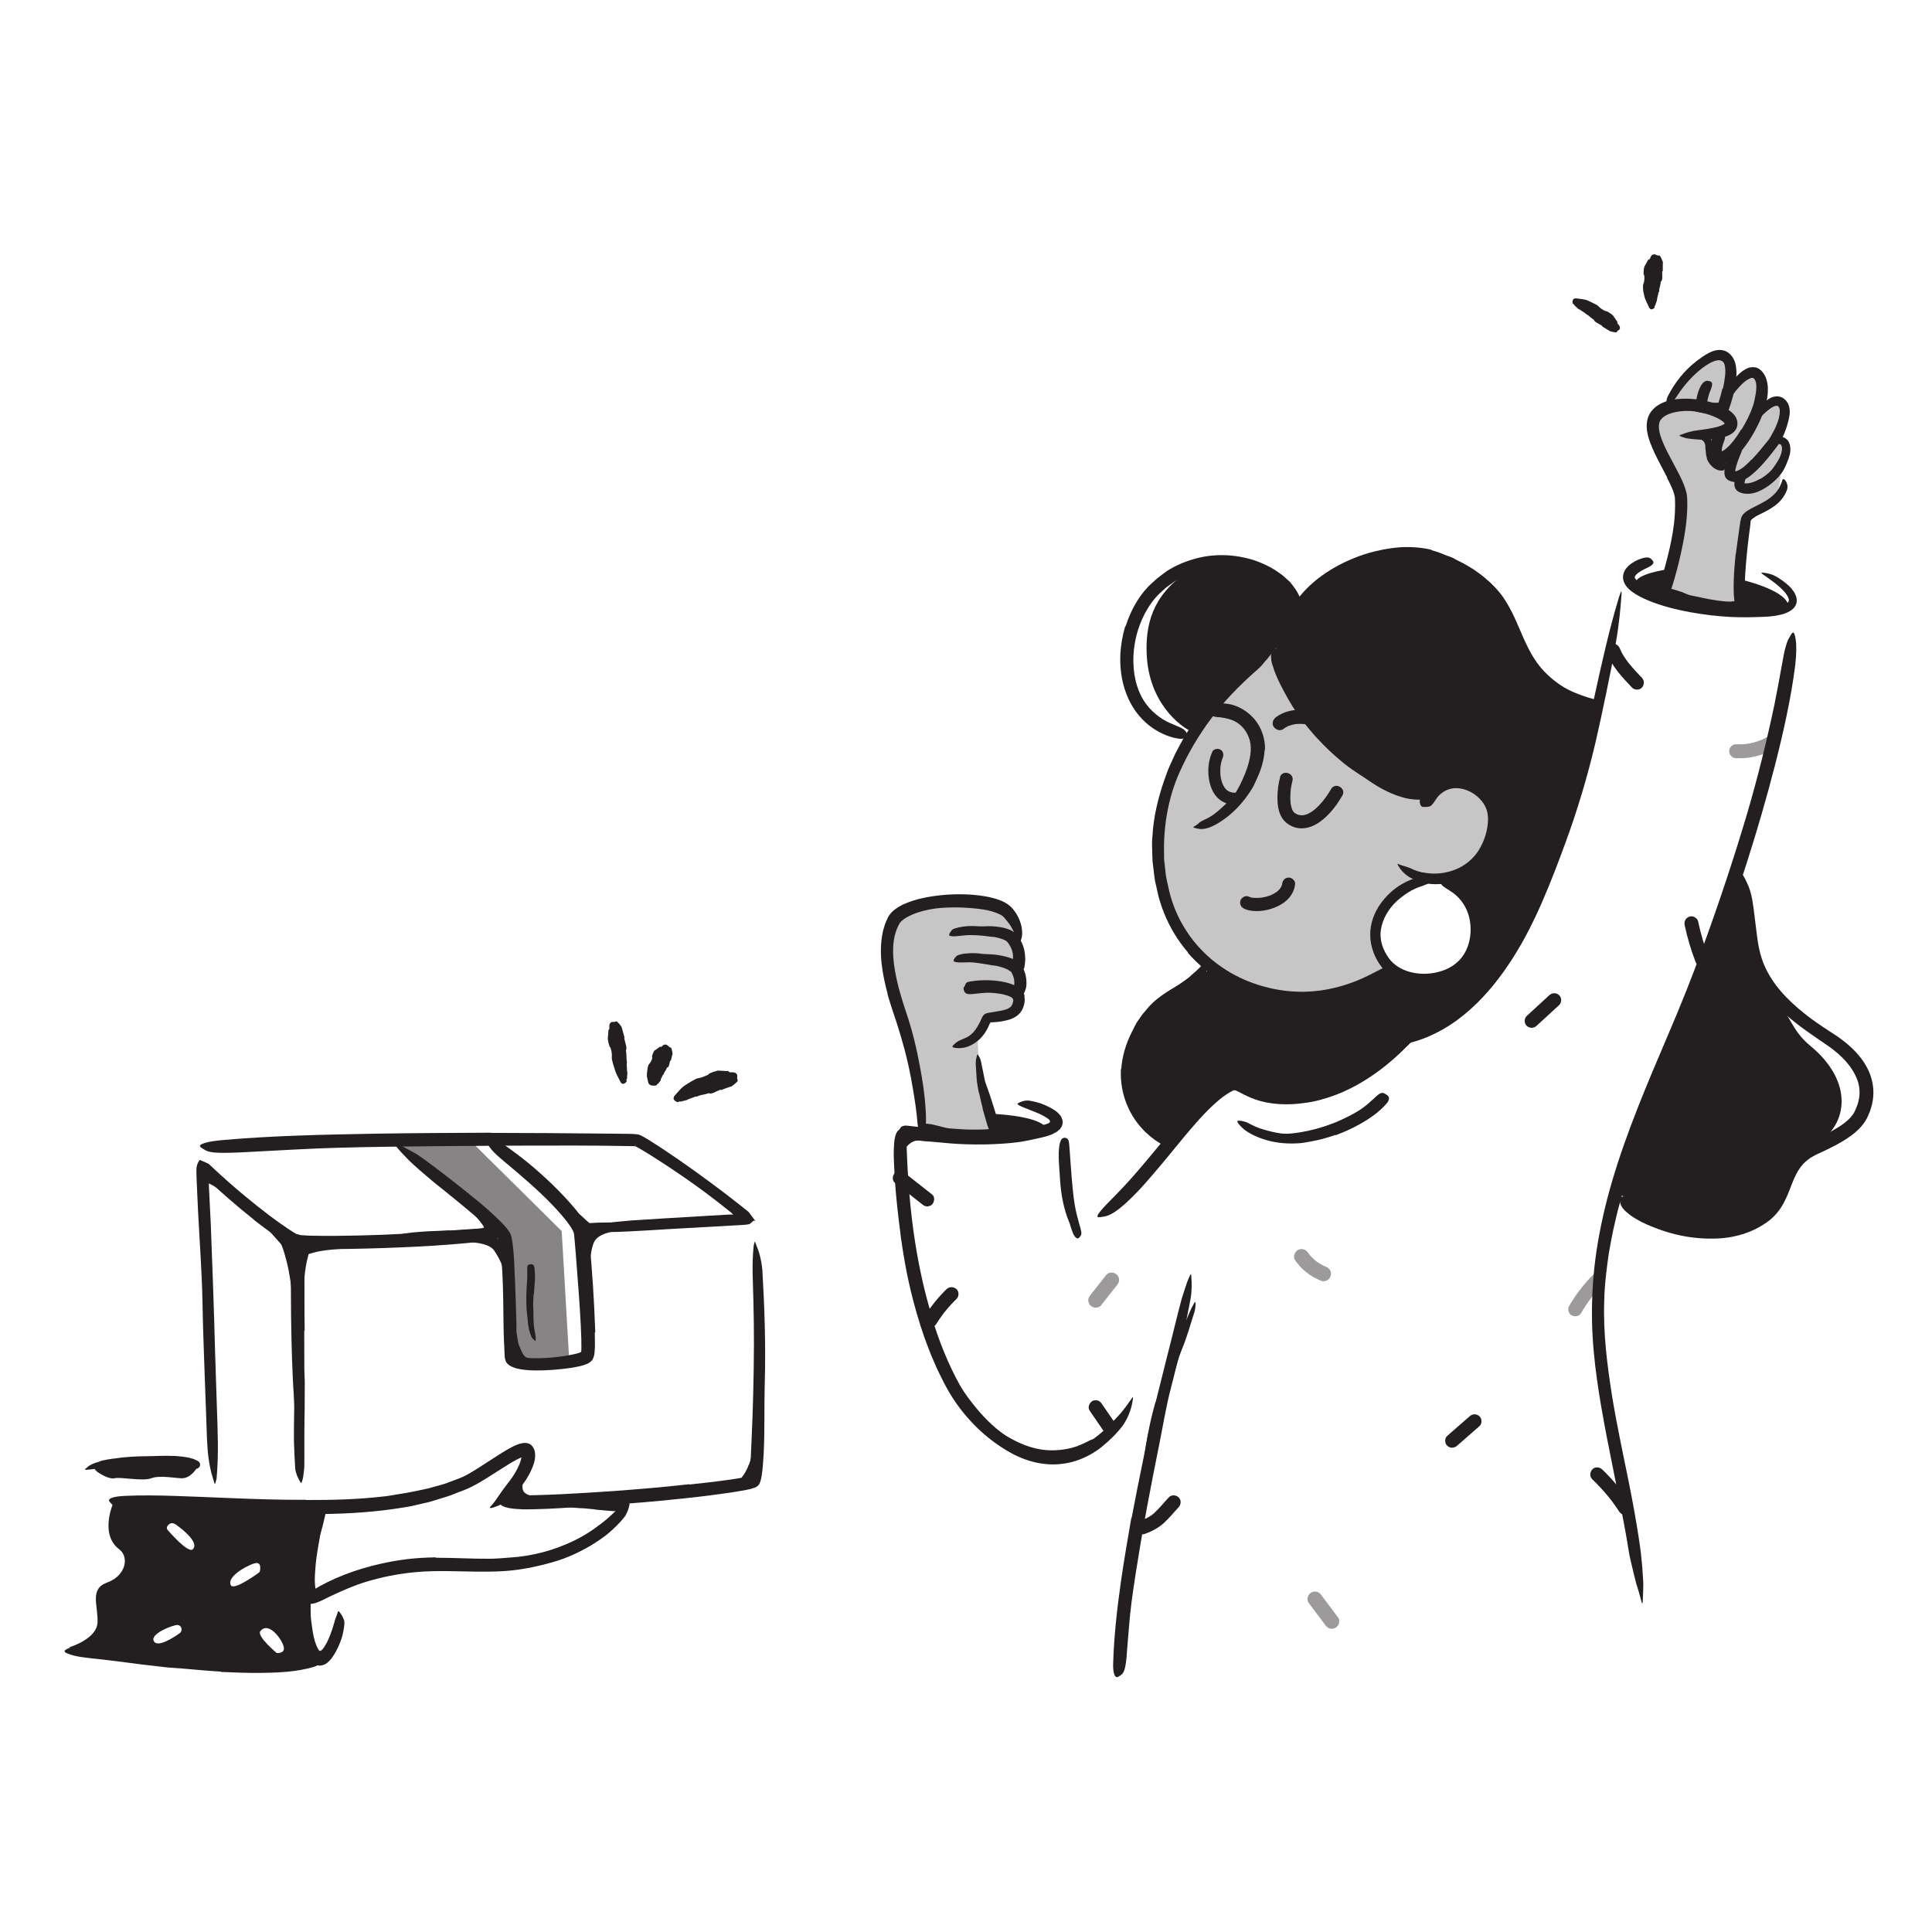 <?xml version="1.0" encoding="UTF-8"?><svg id="Layer_1" xmlns="http://www.w3.org/2000/svg" width="520" height="520" viewBox="0 0 520 520"><defs><style>.cls-1{opacity:.25;}.cls-1,.cls-2,.cls-3{fill:#231f20;stroke-width:0px;}.cls-4{opacity:.45;}.cls-2{opacity:.55;}</style></defs><path class="cls-1" d="M343.58,174.41s-23.56,19.69-27.19,31.59c-3.63,11.9-5.65,23.09-4.63,27.42,1.02,4.34,7.89,21.85,14.64,26.86,6.76,5,18.55,7.35,26.07,7.21,7.52-.15,21.78-6.37,21.78-6.37,0,0-6.66-10.73-4.16-14.11,2.5-3.38,13.35-10.47,13.35-10.47,0,0,13.38-.4,15.8-6.66s1.97-13.88,0-16.63c-1.97-2.75-13.64-1.16-13.64-1.16h-6.97s-20.29-11.82-25.33-19.62c-5.04-7.8-9.71-18.05-9.71-18.05Z"/><path class="cls-3" d="M326.3,202.34c-.92,2.02-1.24,4.33-1.01,6.53.24,2.32,1.01,4.77,2.9,6.28,1.21.97,2.65,1.43,4.19,1.45.88,0,1.62-.75,1.62-1.62s-.74-1.62-1.62-1.62c-.18,0-.36-.02-.54-.02-.19-.02-.17-.02.05.01-.08-.01-.16-.03-.25-.05-.27-.06-.54-.14-.8-.24.42.16-.04-.03-.13-.08-.13-.07-.25-.16-.38-.24-.27-.15.23.22-.07-.05-.09-.09-.19-.17-.28-.26-.1-.11-.2-.22-.3-.33-.11-.14-.09-.12.05.06-.04-.06-.09-.12-.13-.18-.14-.23-.28-.45-.4-.69-.04-.08-.25-.56-.08-.14-.05-.13-.1-.26-.15-.39-.1-.28-.18-.57-.26-.86s-.12-.56-.17-.84c-.03-.18-.03-.16,0,.07-.01-.08-.02-.16-.03-.24-.02-.16-.03-.33-.04-.49-.04-.61-.03-1.22.01-1.83,0-.12.02-.24.03-.36,0-.08.02-.16.03-.24-.03.24-.04.27,0,.08.06-.3.1-.6.17-.89.06-.24.13-.49.2-.72.04-.13.09-.26.14-.39.15-.43-.09.19.02-.06.36-.8.23-1.75-.58-2.22-.7-.41-1.86-.22-2.22.58h0Z"/><path class="cls-3" d="M340.38,201.83c-.17,2.86-.98,5.4-2.08,7.75-.4.86-.75,1.73-1.23,2.54-1.71,2.83-3.84,5.37-6.38,7.45-1.14.9-2.33,1.76-3.63,2.44-.83.43-1.7.84-2.65,1.02-.47.09-.95.13-1.43.1-.49-.08-.96-.14-1.41-.28-.56-.17-.46-.23,0-.5.23-.13.55-.33.89-.63.18-.15.35-.3.53-.45.18-.13.38-.23.58-.34.35-.2.7-.36,1.06-.52.35-.16.69-.35,1.03-.55.68-.39,1.32-.88,1.95-1.38,1.23-1.04,2.43-2.17,3.61-3.4,1.42-1.48,2.37-3.44,3.24-5.33.96-2.08,1.71-4.27,2.06-6.47.19-1.36.2-2.69-.13-3.95-.51-1.9-1.66-3.7-3.38-4.8-1.32-.87-2.88-1.22-4.4-1.44-.34-.03-.67-.05-1.01-.09-1.26-.13-1.65-.38-1.93-1.37-.06-.22-.15-.44-.2-.66-.15-.72.46-1.37,1.64-1.55,1.74-.22,3.65-.11,5.47.57,1.81.69,3.53,1.85,4.9,3.4,2.05,2.29,3.1,5.51,3,8.46h-.09Z"/><path class="cls-3" d="M345.36,196.25c.38-.28.78-.54,1.21-.75.11-.06.23-.11.34-.16-.24.1-.13.05.05,0,.22-.07.44-.15.66-.21.25-.07.5-.13.76-.18.13-.02.26-.04.39-.07.28-.05-.45.04.05,0s1-.06,1.5-.04c.24,0,.47.03.71.05.37.03-.18-.04.04,0,.13.03.26.04.38.07.48.1.94.23,1.4.39.09.03.42.18.04,0,.09.04.18.08.27.12.22.11.43.22.64.35.11.07.67.48.32.19.18.15.35.3.52.47.7.69,1.96.75,2.65,0s.75-1.92,0-2.65c-3.48-3.42-9.94-3.71-13.83-.82-.78.58-1.26,1.65-.67,2.57.5.78,1.72,1.3,2.57.67h0Z"/><path class="cls-3" d="M250.89,321.51c-2.46-1.94-4.93-3.88-7.39-5.82-.41-.32-.79-.55-1.33-.55-.46,0-1.01.2-1.33.55-.62.68-.82,2,0,2.65,2.46,1.94,4.93,3.88,7.39,5.82.41.32.79.55,1.33.55.46,0,1.01-.2,1.33-.55.62-.68.82-2,0-2.65h0Z"/><path class="cls-3" d="M254.78,346.96c-2.29,2.24-4.32,4.76-6.01,7.48-.52.83-.2,2.1.67,2.57.92.49,2.01.22,2.57-.67.39-.63.8-1.25,1.23-1.85.22-.31.44-.62.67-.92.05-.07.1-.13.15-.2.14-.19-.24.3-.02.03.12-.15.24-.3.36-.45.94-1.17,1.96-2.28,3.04-3.33.7-.69.74-1.97,0-2.65s-1.9-.73-2.65,0h0Z"/><path class="cls-3" d="M293.29,379.69c1.32,1.92,2.64,3.85,3.96,5.77.28.41.63.73,1.12.86.45.12,1.05.07,1.44-.19.8-.52,1.27-1.7.67-2.57-1.32-1.92-2.64-3.85-3.96-5.77-.28-.41-.63-.73-1.12-.86-.45-.12-1.05-.07-1.44.19-.8.52-1.27,1.7-.67,2.57h0Z"/><path class="cls-3" d="M314.6,403c-1.27,1.35-2.43,2.81-3.78,4.08-.14.13-.28.25-.42.38-.07.06-.14.12-.22.18-.06.05-.34.27-.07.06s-.02,0-.08.05c-.08.06-.16.11-.24.16-.16.11-.33.22-.5.32-.36.22-.74.41-1.12.59-.1.05-.21.09-.31.14-.15.07.41-.17,0,0-.26.1-.52.2-.78.29-.92.33-1.64,1.3-1.31,2.31.29.91,1.32,1.66,2.31,1.31,1.94-.69,3.7-1.61,5.23-3,1.41-1.29,2.61-2.81,3.92-4.2.67-.71.76-1.95,0-2.65s-1.93-.76-2.65,0h0Z"/><path class="cls-3" d="M428.57,398.16c1.4,1.34,2.73,2.76,3.97,4.24.29.35.58.71.86,1.07.08.11.17.21.25.32-.11-.14-.1-.13,0,0,.15.19.29.39.44.58.59.8,1.16,1.62,1.7,2.45s1.68,1.24,2.57.67c.82-.53,1.25-1.69.67-2.57-2.24-3.42-4.86-6.6-7.81-9.43-.71-.68-1.96-.76-2.65,0s-.76,1.93,0,2.65h0Z"/><g class="cls-4"><path class="cls-3" d="M425.59,353.35c.83-1.42,1.74-2.78,2.73-4.08.14-.19.01-.07-.04.05.03-.08.12-.16.17-.22.13-.17.26-.33.4-.49.25-.31.51-.61.77-.91.55-.64,1.13-1.25,1.72-1.85.69-.7.75-1.96,0-2.65s-1.92-.75-2.65,0c-2.44,2.47-4.59,5.27-6.34,8.27-.49.85-.22,2.09.67,2.57s2.04.23,2.57-.67h0Z"/></g><path class="cls-3" d="M453.43,249.01c.71,3.35,1.68,6.63,2.91,9.83.35.91,1.28,1.64,2.31,1.31.89-.29,1.69-1.33,1.31-2.31-1.23-3.19-2.2-6.48-2.91-9.83-.2-.96-1.38-1.61-2.31-1.31-1.02.33-1.53,1.28-1.31,2.31h0Z"/><g class="cls-4"><path class="cls-3" d="M467.29,204.07c3.77.18,7.58-.82,10.79-2.79.83-.51,1.23-1.7.67-2.57s-1.67-1.22-2.57-.67c-.37.23-.74.44-1.12.64-.18.09-.36.18-.54.27-.06.03-.7.31-.34.16-.74.31-1.51.56-2.28.76-.39.1-.78.19-1.18.26-.23.04-.45.08-.68.11.34-.05-.07,0-.18.02-.86.09-1.72.1-2.58.06-.98-.05-1.92.9-1.88,1.88.05,1.06.82,1.82,1.88,1.88h0Z"/></g><path class="cls-3" d="M441.91,182.41c-1.21-1.27-2.42-2.55-3.53-3.92-.06-.08-.12-.15-.18-.23-.18-.22.26.35-.02-.03-.13-.18-.26-.35-.39-.53-.25-.35-.5-.71-.73-1.08s-.44-.73-.63-1.11c-.1-.19-.19-.37-.27-.56-.03-.06-.06-.22-.11-.25.09.22.11.26.06.13-.03-.06-.05-.13-.07-.19-.35-.91-1.28-1.64-2.31-1.31-.89.29-1.68,1.32-1.31,2.31,1.41,3.7,4.17,6.61,6.85,9.43.68.71,1.98.73,2.65,0s.72-1.89,0-2.65h0Z"/><path class="cls-3" d="M75.94,405.81l-45.36-1.48s-3.95,8.56,1.5,12.66c2.83,2.13,1.7,7.19-3.2,8.93-4.89,1.73-2.44,6.17-2.63,10.74-.19,4.58-7.69,6.73-7.69,6.73l19.94,3.19s40.84,1.01,42.4.88c1.56-.13,2.98-1.63,2.98-1.63,0,0-.97-7.91-1.81-11.3-.85-3.38,1.97-19.2,2.92-25.41.94-6.21-9.05-3.31-9.05-3.31ZM47.85,437.38c1.09.11,1.4,1.57.51,2.2-1.72,1.22-5.99,3.98-6.97,2.13-1.06-2,5.29-4.43,6.41-4.34.01,0,.03,0,.04,0ZM51.89,416.99c-1.24,1.21-6.61-4.96-6.86-5.33-.5-.7.56-1.74,1.26-1.7.36.02.69.14.99.34,1.44,1,6.5,4.84,4.61,6.68ZM62.11,426.63c-1.23-2.6,5.8-6.01,6.97-5.95,1.53.07.8,2.44.8,2.44,0,0-6.96,5.22-7.77,3.51ZM74.44,444.89s-5.4-4.54-4.38-5.85c2.31-2.99,6.36,2.82,6.36,4.63,0,1.47-1.97,1.23-1.97,1.23Z"/><path class="cls-1" d="M248.04,299.79s-2.46-18-3.19-20.52c-.74-2.52-6.71-17.52-5.93-23.41.78-5.9,3.69-11.32,6.29-11.4,2.6-.08,15.8-2.5,17.92-2.22s9.65,4.7,9.65,4.7l.59,7.56.06,12.98v3.64l-7.5,2.84-2.79,5.02s.07,11.46,1.98,16.14,4.24,12.01.82,11.69-18.27-.6-18.27-.6l.4-6.42Z"/><path class="cls-1" d="M448.63,153.27l4.44-17.84-4.44-9.91s-5.89-11.36-2.94-13.42c2.94-2.06,5.8-7.08,5.8-7.08,0,0,7.16-9.2,9.86-9.22s4.85,7.24,4.85,7.24l6.68-2.15,2.07,7.43s3.1-3.08,4.16.24,0,7.31,0,7.31c0,0,.34-.47.73,3.27s-.66,6.39-.66,6.39c0,0,.79,7.43-3.25,9.91-4.03,2.49-5.8,2.36-6.19,6.16s-1.92,17.66-1.92,17.66c0,0-1.47,6.07-4.57,5.32s-15.85-4-15.85-4l1.23-7.29Z"/><path class="cls-3" d="M121.01,331.23c1.89-.05,3.77-.17,5.63-.32.68-.04,1.35-.17,2.02-.23l.6-.06.29-.04c.1-.01.2-.03.2-.03.11,0,.27-.02.39-.09.17-.06.07-.23.03-.34-.07-.14-.1-.19-.31-.49-.45-.63-.96-1.26-1.48-1.87-.71-.82-1.47-1.61-2.22-2.39-.95-1.02-1.87-2.09-2.61-3.3-.21-.39-.14-.36.15-.12.29.24.88.61,1.51,1.09l1.68,1.3,1.6,1.4c.53.48,1.06.96,1.57,1.48.26.26.51.52.76.8.26.3.43.49.84,1.02.71.9,1.13,1.86.53,2.67-.31.25-.62.49-1.03.66-.35.2-.93.36-1.13.42-.56.18-1.11.32-1.67.44-1.92.45-3.87.58-5.8.76l-3.57.26c-1.8.13-3.61.17-5.4.29-1.39.09-2.75.35-4.16.45-.31.02-.61.07-.93.07-1.16,0-1.54-.26-1.72-1.06-.04-.18-.1-.37-.11-.55-.05-.62.43-1.07,1.23-1.23,2.36-.52,4.87-.66,7.4-.82,1.88-.1,3.79-.12,5.69-.25v.07Z"/><path class="cls-3" d="M53.6,394.06s-1.76,3.82-4.64,3.82c-1.59,0-6.02-.89-8.28,0s-8.21-.44-9.91,0c-1.69.44-6.87-2.65-4.98-3.19,1.89-.54,27.8-.63,27.8-.63Z"/><path class="cls-3" d="M163.55,331.07c-1.11-.07-2.22-.05-3.35-.2-.41-.04-.82-.03-1.26-.09l-.31-.05c-.13-.03-.29-.1-.43-.12-.13-.07-.25-.17-.37-.27-.13-.09-.22-.24-.27-.28l-.71-.83c-.46-.55-.93-1.09-1.41-1.62-.42-.47-.87-.92-1.31-1.37-.56-.57-1.07-1.09-1.69-1.72-.17-.18-.12-.19.09-.11.21.08.59.25.98.51,1.36.96,2.67,1.97,3.85,3.13.35.35.73.68,1.12.98l.14.12s.07.03.11.04l.68-.03,1.64-.09,1.67-.02,2.06-.03c1.04-.03,2.09-.02,3.12-.09.81-.05,1.59-.2,2.41-.27.18-.02.36-.05.54-.04.67.03.91.23,1,.75.02.12.05.24.06.36.02.4-.27.71-.72.85-1.36.43-2.82.6-4.31.58-1.11-.01-2.22-.02-3.34-.03v-.05Z"/><path class="cls-3" d="M83.29,420.17c.19-1.33.41-2.66.68-3.97.09-.48.15-.96.25-1.44.37-1.68.85-3.33,1.37-4.96.22-.72.41-1.46.6-2.19.22-.94.52-1.86,1.06-2.71.16-.27.18-.22.25.07.05.2.1.41.15.59.08.25.12.52.08.8-.04,1-.33,1.93-.53,2.88-.22.95-.46,1.89-.73,2.83-.35,1.12-.5,2.33-.71,3.51-.24,1.29-.45,2.59-.61,3.9-.11.8-.19,1.61-.25,2.42-.09,1.22-.19,2.46-.17,3.68.02.95.16,1.88.27,2.81.02.21.07.41.08.61.05.77-.1,1.02-.51,1.22-.09.04-.19.1-.28.13-.31.1-.6-.2-.79-.77-.46-1.68-.55-3.5-.54-5.33,0-1.35.13-2.71.28-4.06h.04Z"/><path class="cls-3" d="M142.77,394.06s-3.08,5.04-1.89,7.3c.84,1.6,6.36,2.16,9.05,2.52,6.5.86-14.09-.93-14.09-.93l6.93-8.89Z"/><path class="cls-3" d="M160.12,406.25c-.99-.1-1.99-.21-3-.29-.37-.03-.73,0-1.1-.04-1.3-.1-2.6-.21-3.89-.31-.58-.05-1.16-.07-1.73-.09-.37-.02-.74,0-1.1-.05-.37-.07-.73-.17-1.1-.22-.23-.05-.2-.1,0-.19.19-.08.55-.27.98-.43.75-.19,1.49-.2,2.24-.28.37-.03.75-.05,1.12-.06.37,0,.75.04,1.13.07.9.08,1.84-.02,2.77-.02,1.02,0,2.04.03,3.06.07l1.89.11c.96.07,1.91.14,2.86.2.74.04,1.48-.03,2.23-.02.16,0,.33-.02.5,0,.61.07.79.23.8.82,0,.13.02.26,0,.38-.03.4-.34.76-.77.79-1.28.13-2.57,0-3.9-.12-.99-.08-1.98-.2-2.98-.27v-.05Z"/><path class="cls-3" d="M79.65,340.97c.24,1.6.42,3.19.55,4.79.06.58.14,1.16.17,1.74.08,2.05-.06,4.11-.13,6.14-.03.9-.06,1.8-.09,2.7-.04,1.15-.11,2.29-.24,3.43-.04.36-.08.31-.14,0-.06-.3-.18-.86-.23-1.52-.19-2.33-.45-4.64-.57-6.96-.05-1.39-.36-2.82-.5-4.23-.18-1.55-.4-3.1-.69-4.63-.17-.94-.37-1.88-.61-2.81-.36-1.41-.74-2.82-1.25-4.17-.21-.52-.45-1.02-.7-1.52l-.81-1.45c-.11-.22-.26-.41-.35-.64-.35-.83-.32-1.17.07-1.59.09-.1.17-.2.27-.28.32-.26.8-.08,1.27.47,1.4,1.61,2.2,3.68,2.91,5.76.53,1.54.82,3.17,1.12,4.76h-.05Z"/><path class="cls-3" d="M81.76,345.77c-.12,1.61-.17,3.25-.17,4.9,0,.6.05,1.2.04,1.8-.04,2.13-.04,4.26,0,6.4,0,.95.05,1.9.09,2.85.08,1.21-.07,2.44-.23,3.66-.06.38-.09.33-.21.01-.11-.32-.41-.89-.63-1.57l-.27-.9-.14-.45-.07-.46-.27-1.83c-.19-1.22-.22-2.46-.22-3.71,0-1.5-.24-3.04-.32-4.57-.09-1.68-.06-3.38-.02-5.07.04-1.04.09-2.09.18-3.14.13-1.59.36-3.17.7-4.75.25-1.22.51-2.48,1.15-3.68.13-.27.28-.53.47-.78.72-.91,1.23-.97,1.74-.62.12.08.25.16.34.25.32.34.23.86-.04,1.36-.42.76-.71,1.61-.94,2.55-.25.93-.48,1.92-.64,2.95-.24,1.54-.42,3.14-.48,4.77h-.06Z"/><path class="cls-3" d="M59.14,317.45c.63.44,1.21.95,1.8,1.42.22.17.46.3.67.48.74.64,1.44,1.31,2.15,1.96.32.28.61.6.93.88.4.36.78.75,1.1,1.2.1.14.04.18-.14.18-.18,0-.5,0-.8-.12-.52-.2-1.04-.4-1.54-.62-.5-.22-.88-.6-1.29-.94-.48-.44-1.11-.69-1.67-1.02-.62-.37-1.24-.73-1.86-1.1-.38-.23-.76-.46-1.15-.67-.59-.32-1.19-.65-1.82-.87-.49-.17-1.04-.18-1.56-.23-.12-.01-.23-.03-.33-.06-.39-.15-.45-.37-.32-1.02.03-.15.05-.3.09-.44.12-.48.43-.82.8-.89.57-.14,1.07-.07,1.56.08.49.14.96.35,1.43.58.69.34,1.34.76,1.99,1.17l-.03.05Z"/><path class="cls-3" d="M201.53,394.32c.33-.83.6-1.72.86-2.63.08-.33.11-.68.19-1.01.26-1.19.48-2.41.59-3.64.05-.55.1-1.1.12-1.64.03-.7.04-1.4.13-2.11.03-.22.09-.19.2-.01.1.18.27.52.36.92.15.72.26,1.44.34,2.17.07.73.02,1.46-.07,2.19-.1.87-.07,1.79-.17,2.7-.1.99-.28,1.98-.57,2.95-.18.6-.37,1.19-.62,1.77-.33.89-.87,1.72-1.41,2.53-.47.6-.94,1.24-1.62,1.7-.15.1-.29.22-.44.31-.62.27-.88.19-1.12-.26-.06-.1-.12-.2-.16-.31-.14-.36-.01-.75.26-.98.81-.69,1.34-1.42,1.97-2.33.41-.7.84-1.47,1.12-2.33h.05Z"/><path class="cls-3" d="M92.49,333.35l5.11-.29c.62-.04,1.23-.15,1.85-.17,2.19-.09,4.38-.13,6.57-.18.97-.02,1.94-.15,2.9-.2,1.24-.05,2.46-.34,3.73.11.4.24.35.33.06.78-.15.23-.36.47-.62.74-.13.12-.27.27-.43.36-.16.08-.32.14-.5.18-2.47.55-4.97.64-7.52.55-1.53-.07-3.08.21-4.62.32l-5.1.37c-1.04.09-2.09.16-3.13.27-1.58.16-3.17.3-4.72.57-1.21.21-2.36.59-3.53.92-.26.07-.5.17-.77.23-.97.2-1.32.01-1.66-.64-.08-.15-.17-.3-.23-.45-.19-.52.13-1.04.82-1.39,2.06-.91,4.35-1.27,6.64-1.59,1.7-.23,3.42-.38,5.13-.54v.07Z"/><path class="cls-3" d="M72.42,331.18c-.96-1.11-1.97-2.19-3-3.25-.38-.39-.81-.72-1.18-1.11-1.35-1.35-2.7-2.71-4.08-4.05-.61-.59-1.27-1.14-1.91-1.68-.79-.74-1.57-1.51-2.3-2.33-.23-.26-.16-.26.13-.17.29.1.84.25,1.42.54l1.49.79c.48.29.91.64,1.36.96.89.67,1.75,1.37,2.57,2.14.96.94,2.09,1.76,3.12,2.67,1.13,1,2.23,2.05,3.31,3.1.66.66,1.32,1.32,1.96,2,.98,1.02,1.9,2.11,2.86,3.13.74.81,1.57,1.51,2.34,2.31.17.17.36.32.51.52.58.7.58,1.06.11,1.61-.11.13-.21.26-.33.37-.4.37-.98.34-1.48-.06-1.44-1.23-2.68-2.7-3.99-4.17-.98-1.08-1.94-2.2-2.95-3.28l.04-.04Z"/><polygon class="cls-2" points="106.66 307.81 126.99 307.41 151.18 331.35 153.18 365.68 137.68 365.68 134.98 332.2 106.66 307.81"/><path class="cls-3" d="M141.5,367.72c-.55-.24-1.15-.56-1.66-1.05-.51-.49-.84-1.04-1.08-1.56-.18-.38-.38-.72-.49-1.08-.42-1.27-.66-2.59-.85-3.88-.06-.58-.23-1.14-.25-1.72-.02-.37-.07-.73-.04-1.11.04-.37.13-.74.23-1.11.07-.23.14-.2.31-.02.15.18.51.51.73.88.68,1.34.79,2.66,1.03,4.06.13.84.55,1.62.88,2.4.37.86.72,1.48,1.4,1.84.42.24.97.42,1.53.55.85.21,1.72.35,2.59.34.68,0,1.33-.2,1.97-.37.14-.04.27-.1.42-.13.52-.12.72-.01.97.52.06.12.13.24.17.36.16.41.02.84-.4,1.07-1.24.68-2.75.95-4.23.82-1.12-.12-2.14-.37-3.25-.78l.02-.05Z"/><path class="cls-3" d="M135.84,342.85s-.5-2.89-2.86-6.3c-1.34-1.95-5.58-2.28-9.04-2.35-9.22-.18,11.89-.94,11.89-.94v9.58Z"/><path class="cls-3" d="M158.54,342.85s.17-6.14,1.41-8.65c.99-2,4.55-2.79,6.62-3,5.51-.56-10.15.13-10.15.42s2.12,11.23,2.12,11.23Z"/><path class="cls-3" d="M279.58,391.96c-2.23-.48-4.37-1.32-6.31-2.36-.72-.37-1.44-.74-2.12-1.16-2.41-1.51-4.59-3.3-6.61-5.23-.9-.85-1.79-1.73-2.64-2.62-1.06-1.17-2.07-2.4-2.91-3.73-.27-.41-.22-.36.09-.08.3.29.93.76,1.57,1.38.58.55,1.16,1.09,1.76,1.61.58.53,1.15,1.09,1.74,1.61,1.17,1.06,2.38,2.07,3.62,3.06,1.49,1.18,3.2,2.18,4.91,3.07,1.88.99,3.84,1.81,5.87,2.29,1.25.29,2.54.51,3.83.54,1.96.09,3.94-.13,5.84-.58,1.48-.37,2.86-.96,4.21-1.62.3-.14.58-.31.88-.45,1.12-.51,1.55-.54,2.02-.21.11.08.23.14.32.22.29.28-.03.81-.81,1.4-2.37,1.6-5.29,2.7-8.36,3.18-2.29.26-4.65.18-6.91-.29v-.05Z"/><path class="cls-3" d="M245.55,305.29c.55-.15,1.13-.21,1.7-.16l.42.04.33.05.64.1c.32.04.64.03.96.07,1.14.15,2.28.3,3.43.49.51.07,1.02.11,1.53.15.66.03,1.31.26,1.93.51.19.09.15.13-.03.22-.19.07-.52.27-.9.37l-.5.12-.25.07h-.24c-.33,0-.65.01-.98.02-.66,0-1.31-.02-1.98-.11-.79-.14-1.63-.07-2.45-.11-.45-.03-.91-.06-1.37-.11-.46-.05-.75-.06-1.14,0-.45.06-.9.24-1.31.48-.62.37-1.2.9-1.58,1.55-.3.5-.4,1.09-.45,1.62-.01.12,0,.24-.01.35-.05.43-.16.54-.73.64-.13.02-.25.05-.38.07-.42.06-.77-.18-.86-.66-.2-1.4.3-2.95,1.34-4.03.75-.82,1.74-1.44,2.85-1.78l.02.05Z"/><path class="cls-3" d="M261.43,306.36c-1.18-.08-2.37-.17-3.55-.3-.43-.04-.87-.03-1.3-.1-1.52-.23-3.03-.57-4.49-1.07-.65-.2-1.3-.39-1.95-.59-.4-.17-.8-.33-1.19-.52-.38-.23-.72-.51-1.07-.78-.21-.18-.14-.24.14-.32.27-.07.79-.24,1.28-.24l1.26.13c.4.07.8.17,1.19.27.79.19,1.59.38,2.4.6.96.32,2.02.3,3.04.39,1.13.09,2.27.16,3.42.19.71.02,1.42.03,2.13.01,1.08-.01,2.17,0,3.24-.11.83-.07,1.64-.31,2.47-.44.18-.03.36-.08.54-.09.69-.03.92.16,1.09.72.04.13.09.26.11.38.08.43-.18.81-.66,1.04-1.43.62-2.98.73-4.56.84-1.17.08-2.36.08-3.55.04v-.06Z"/><path class="cls-3" d="M267.01,299.79s10.73.36,13.93,3.06c4.18,3.53-12.24,3.53-12.24,3.53l-1.69-6.6Z"/><path class="cls-3" d="M311.07,377.38c.71-2.32,1.45-4.63,2.22-6.92.28-.84.5-1.69.81-2.52,1.13-2.91,2.29-5.79,3.51-8.64.56-1.26,1.07-2.54,1.6-3.8.68-1.61,1.31-3.26,2.21-4.78.28-.47.35-.37.35.13,0,.5,0,1.41-.32,2.37-1.09,3.4-2.01,6.83-3.41,10.13-.82,1.98-1.34,4.15-1.99,6.24-.73,2.29-1.45,4.59-2.11,6.91-.41,1.42-.8,2.86-1.17,4.29-.58,2.17-1.16,4.36-1.59,6.55-.34,1.7-.5,3.4-.78,5.1-.06.37-.09.74-.17,1.12-.26,1.39-.51,1.8-1.12,1.99-.14.04-.28.11-.42.13-.45.05-.71-.58-.68-1.63.06-1.56.16-3.15.39-4.75.24-1.59.52-3.2.86-4.81.48-2.39,1.07-4.76,1.74-7.11h.06Z"/><path class="cls-3" d="M459.43,123.36c-.28-.83-.3-1.59-.35-2.18-.03-.22-.08-.41-.08-.61.03-.71-.04-1.19-.44-1.74-.18-.23-.44-.38-.71-.49-.36-.13-.72-.16-1.13-.27-.13-.04-.17-.26-.09-.53.08-.27.32-.62.66-.69,1.16-.2,2.62.21,3.25,1.43.35.71.7,1.36.84,1.97.13.68.12,1.27.23,1.77.06.3.16.6.32.88.23.42.53.85.95,1.11.33.21.75.23,1.11.24.08,0,.16-.02.24,0,.28.01.29.29.25.93l-.03.44c-.04.48-.28.88-.67,1.01-1.11.19-2.23-.35-3.03-1.13-.61-.58-1.07-1.32-1.38-2.11l.06-.03Z"/><path class="cls-3" d="M460.63,164.04c-1.18-.27-2.36-.55-3.52-.87-.42-.11-.86-.16-1.28-.3-1.47-.48-2.94-.99-4.34-1.64-.63-.26-1.26-.52-1.9-.74-.81-.3-1.6-.68-2.29-1.24-.21-.18-.06-.41.28-.61.34-.2.87-.41,1.35-.33.87.11,1.66.37,2.46.62.8.25,1.6.5,2.38.88.94.44,2.01.56,3.02.79,1.12.25,2.25.5,3.39.7.7.12,1.41.24,2.11.34,1.07.14,2.15.28,3.23.28.84,0,1.66-.19,2.48-.32.18-.03.36-.08.54-.09.68-.05.89.14,1.06.85.04.16.09.32.11.49.08.55-.18,1.02-.7,1.2-1.52.56-3.15.58-4.78.49-1.21-.07-2.42-.24-3.63-.43v-.07Z"/><path class="cls-3" d="M448.63,153.27s-8.26,1.15-8.45,3.65c-.19,2.5,7.21,3.65,7.21,3.65l1.23-7.29Z"/><path class="cls-3" d="M468.6,156s11.2,2.54,12.6,6.47c1.16,3.25-11,1.72-11.28,1.81s-1.32-8.28-1.32-8.28Z"/><path class="cls-3" d="M467.81,236.53s1.79,2.29,2.47,9.78,3.08,16.54,6.76,21.17c5.19,6.53,5.33,9.98,10.2,14,12.05,9.95,9.67,21.32,2.32,25.85-8.15,5.02-5.62,5.07-6.45,6.52-.84,1.45-4.8,11.05-6.46,12.54-1.67,1.48-9.34,1.93-11.62,3.81-2.27,1.89-22.98-3.35-22.98-3.35l-7.1-6.56,15.43-41.49,17.44-42.27Z"/><path class="cls-3" d="M320.8,196.95c-3.34-1.5-11.63-7.95-12.17-20.91-.32-7.58,1.35-15.7,10.81-21.99,6.57-4.37,14.91-3.76,18.71-1.87,5.18,2.58,12.05,9.96,12.05,9.96,0,0,15.17-12.76,19.9-12.4s19.58-2.02,21.9,1.2c2.33,3.22,11.91,11.59,14.05,15.61,2.14,4.02,7.87,14.63,10.74,16.79,2.87,2.17,13.89,5.64,13.89,5.64,0,0-14.26,47.5-17.7,54.52-3.44,7.02-12.54,21.51-15.56,24.44s-18.33,11.44-18.33,11.44c0,0-10.35,9.69-14.99,11.87-4.64,2.18-13.69,4.65-20.51,3.85s-11.91-2.71-11.91-2.71l-16.78,15.27s-10.56-7.59-10.97-17.75c-.41-10.16,6.71-18.06,6.71-18.06l15.76-11.59s7.05,7.81,17.45,7.68c10.4-.12,22.25-2.26,22.25-2.26l8.14-4.58s9.15,4.57,13.11,2.25c3.96-2.31,8.95-4.69,9.43-8.83.47-4.14-2.22-12.48-2.22-12.48l-4.9-5.53s7.77-2.83,9.57-6.66,4.52-11.22,2.69-12.98c-1.82-1.76-9.56-6.02-9.56-6.02l-8.93,2.37s-18.35-3.36-24.47-12.28c-6.12-8.92-15.07-23.11-15.11-23.35s-.27-3.2-.27-3.2c0,0-9.52,6.74-11.59,8.83-2.07,2.09-11.19,13.71-11.19,13.71Z"/><path class="cls-3" d="M81.89,358.15l.02,10.22c.01,1.24.12,2.49.12,3.73,0,4.4-.05,8.8-.11,13.2,0,1.95,0,3.91,0,5.85-.01,1.24.01,2.49-.02,3.74-.03.62-.12,1.25-.2,1.87l-.13.93c-.05.31-.17.62-.25.93-.25.77-.3.66-.64,0-.41-.66-1.02-1.88-1.22-3.3-.16-2.52-.28-5.03-.35-7.55,0-2.52,0-5.05.06-7.6.1-3.05-.24-6.21-.37-9.33-.14-3.43-.28-6.87-.35-10.31l-.11-6.36c-.02-3.22-.04-6.45-.06-9.64-.05-2.48-.27-4.92-.37-7.39-.03-.54-.07-1.08-.07-1.62.01-2.03.32-2.66,1.39-3.03.24-.08.47-.2.69-.25.72-.15,1.47.71,1.6,2.18.44,4.35.41,8.89.43,13.47,0,3.4-.01,6.83.05,10.25h-.09Z"/><path class="cls-3" d="M484.47,308.81l.76-.54c.26-.16.53-.3.8-.44.53-.28,1.09-.59,1.54-.78l2.78-1.28c1.8-.86,3.55-1.76,5.1-2.81,1.55-1.04,2.9-2.27,3.62-3.57.82-1.59,1.36-3.31,1.43-5.02.03-1.25-.14-2.51-.59-3.71-.45-1.2-1.09-2.35-1.86-3.45-1.4-1.93-3.21-3.65-5.22-5.14-1-.72-2.12-1.47-3.22-2.22-1.1-.75-2.2-1.51-3.3-2.3-4.35-3.13-8.65-6.66-11.82-11.25-1.4-2.03-2.53-4.26-3.33-6.6-.8-2.34-1.25-4.75-1.53-7.12-.35-3.04-.41-6.06-.67-9-.26-2.94-.6-5.85-1.26-8.74-.23-1.87-.2-1.65.78-.3.28.33.52.76.8,1.26.28.5.61,1.07.89,1.73.65,1.29,1.15,2.88,1.46,4.65.52,3.11.8,6.21,1.2,9.15.33,2.95.9,5.74,1.96,8.3.55,1.27,1.18,2.52,1.95,3.69.36.6.79,1.17,1.19,1.75.45.55.85,1.14,1.34,1.67,1.87,2.19,4.06,4.18,6.41,6.06,1.4,1.13,2.89,2.2,4.43,3.24.78.52,1.56,1.03,2.34,1.55l1.19.77,1.24.83c3.22,2.3,6.32,5.18,8.09,9.08.95,2.12,1.42,4.55,1.21,6.91-.1,1.18-.34,2.33-.72,3.43-.15.56-.4,1.08-.63,1.6l-.35.78-.47.81c-1.36,2.09-3.18,3.49-5,4.71-1.84,1.19-3.75,2.17-5.65,3.08l-1.75.82-.86.4-.75.41c-1.03.53-1.88,1.26-2.67,2.05-1.52,1.66-2.47,3.86-3.37,6.25-.7,1.8-1.45,3.72-2.6,5.49-1.14,1.77-2.73,3.32-4.47,4.41-3.43,2.3-7.47,3.5-11.46,3.85-6.22.46-12.37-.57-18.07-2.84-1.27-.47-2.48-1.02-3.71-1.62-1.12-.6-2.02-1.15-2.74-1.66-.7-.54-1.25-1-1.67-1.42-.84-.84-1.13-1.57-1.22-2.3-.04-.34-.14-.71-.1-.98.07-.45.6-.49,1.48-.22.44.13.95.36,1.55.64.61.26,1.3.6,2.05,1,2.28,1.11,4.57,2.2,6.98,3.04,2.42.81,4.89,1.51,7.41,1.91,2.52.38,5.06.54,7.56.37,2.48-.22,4.89-.81,7.09-1.77l1.21-.58c.4-.19.75-.47,1.13-.7.79-.46,1.43-.98,2.02-1.53,1.18-1.13,2.05-2.56,2.82-4.29.78-1.73,1.43-3.74,2.47-5.86,1.03-2.11,2.65-4.26,4.71-5.74l.07.07Z"/><path class="cls-3" d="M473.57,129.02c1.13-.62,2.26-1.47,3.17-2.43.33-.35.58-.77.87-1.16.99-1.36,1.96-3,2.02-4.62.01-.34-.04-.69-.17-.9-.12-.23-.22-.35-.4-.38-.26-.06-.7.1-1.15.3-.46.18-.93.41-1.46.65-.4.15-.37-.05-.28-.39.09-.34.24-.99.75-1.53.23-.24.49-.45.82-.62.33-.17.7-.34,1.23-.38.49-.05,1.16.08,1.62.44.26.16.41.36.6.56.17.2.25.41.37.63.34.84.35,1.58.3,2.26-.05.69-.22,1.31-.44,1.9-.52,1.41-1.06,2.83-1.95,4.05-.99,1.34-2.18,2.42-3.49,3.36-.81.57-1.67,1.07-2.6,1.48-.71.3-1.46.55-2.26.63-.4.03-.81.06-1.22.02-.21,0-.4-.05-.62-.08-.25-.03-.48-.11-.72-.19l-.12-.04c-.35-.12-.67-.3-.95-.55-.27-.25-.46-.58-.57-.94-.21-.69-.09-1.59.17-2.28.1-.27.18-.53.31-.78.51-.89.89-1.02,1.55-.72.15.07.31.13.44.21.46.3.56.83.4,1.37-.09.3-.17.59-.22.86-.08.35.01.28.03.34.07.07.15.04.17.02h0s-.02-.03.08-.01c.14.02.3,0,.45,0,.9-.08,2.11-.44,3.22-1.12l.04.06Z"/><path class="cls-3" d="M471.41,123.77c1.57-1.63,3.09-3.5,4.57-5.35.47-.6.83-1.34,1.22-2.05.7-1.25,1.28-2.61,1.61-3.95.16-.67.24-1.34.22-1.92-.02-.58-.25-1-.51-1.2-.18-.15-.67-.1-1.19.15-.52.24-1.05.62-1.54,1.03-1.28,1.07-2.52,2.31-3.76,3.57-.39.39-.41.29-.27-.18.15-.47.35-1.38.84-2.32.46-.82.92-1.65,1.54-2.43.65-.74,1.35-1.48,2.47-2.06.57-.25,1.31-.49,2.24-.33.45.08.93.29,1.26.55.31.26.64.52.83.86.11.16.21.33.31.49l.19.49c.14.34.18.64.22.95.08.61.07,1.18-.02,1.71-.2,1.27-.52,2.41-.9,3.55-.39,1.13-.84,2.22-1.43,3.26-.32.57-.69,1.13-1.09,1.67l-1.12,1.45c-.75.97-1.54,1.93-2.37,2.87-1.02,1.15-2.1,2.27-3.34,3.27-.78.62-1.64,1.19-2.66,1.59l-.81.23c-.29.05-.58.06-.91.09-.65-.06-1.3-.21-1.87-.54-.24-.13-.42-.36-.61-.55-.13-.24-.27-.48-.31-.76-.1-.29-.07-.6-.1-.91,0-.3.06-.66.07-.88.08-.48.18-.95.3-1.4.24-.9.55-1.76.93-2.6.16-.37.32-.74.52-1.1.77-1.33,1.35-1.61,2.12-1.34.17.06.36.11.5.2.46.32.49,1,.12,1.86-.49,1.13-.97,2.37-1.32,3.55-.09.3-.16.59-.23.87-.03.14-.05.27-.07.41-.01.06-.03.14-.03.19v.09s0,0,0,0c.02,0,.04,0,.04,0,0,0,0,0,0,0,0,0,.01-.01.04-.02.06-.01.1,0,.18-.01.16-.08.3-.07.48-.17.36-.16.76-.4,1.17-.69.82-.58,1.63-1.38,2.4-2.21l.06.05Z"/><path class="cls-3" d="M355.88,194.56c1.99,2.39,4.19,4.65,6.55,6.72.85.77,1.82,1.39,2.7,2.12,3.15,2.52,6.51,4.83,10.12,6.63,1.61.77,3.32,1.31,5.01,1.67,1.08.22,2.18.35,3.22.36,1.06.06,2.1.05,3.16-.2.67-.14.78.04.43.73-.09.18-.21.39-.36.63-.16.22-.37.45-.61.7-.5.52-1.2.84-1.99,1.08-.68.15-1.41.28-2.09.23l-1.03-.02-1-.1c-1.35-.12-2.6-.53-3.82-.93-2.44-.86-4.7-2.03-6.8-3.43-2.47-1.72-5.14-3.28-7.53-5.19-2.61-2.09-5.05-4.39-7.31-6.84-1.4-1.5-2.7-3.09-3.96-4.71-1.89-2.47-3.53-5.15-4.98-7.9-1.14-2.12-2.23-4.28-2.95-6.66-.17-.52-.36-1.03-.44-1.58-.07-.51-.11-.94-.11-1.29,0-.36.07-.66.15-.9.16-.49.45-.76.9-.98.2-.1.4-.22.61-.28.68-.17,1.31.58,1.68,1.81.66,1.83,1.28,3.64,2.12,5.45.8,1.81,1.81,3.59,2.88,5.34,1.63,2.58,3.48,5.1,5.54,7.46l-.07.07Z"/><path class="cls-3" d="M302.96,168.57c.77-2.46,1.86-4.83,3.24-7.02.7-1.1,1.47-2.15,2.36-3.12l.67-.73.71-.66,1.43-1.3c.72-.6,1.5-1.13,2.24-1.71.36-.3.76-.54,1.17-.77l1.22-.69c2.94-1.5,6.1-2.51,9.34-2.94,3.24-.4,6.52-.24,9.67.48,2.81.59,5.5,1.72,7.94,3.17.75.52,1.53,1,2.25,1.56l2.04,1.83c.59.7,1.1,1.47,1.63,2.2.51.75.83,1.62,1.25,2.4.52.98.23.96-.55.37-.45-.33-.99-.72-1.6-1.16-.63-.48-1.47-.91-2.19-1.51-1.27-1.06-2.55-2.08-3.99-2.85-.68-.45-1.45-.74-2.19-1.07l-.56-.24c-.18-.09-.36-.19-.56-.24l-1.15-.4c-3.08-1.06-6.37-1.46-9.72-1.43-4.03.08-8.11,1.62-11.56,3.81l-1.37.99c-.46.33-.93.65-1.33,1.05-.83.77-1.7,1.51-2.41,2.36-1.45,1.72-2.65,3.68-3.58,5.78-.56,1.3-1.03,2.64-1.41,4.02-.35,1.38-.61,2.78-.77,4.2-.43,4.28.1,8.77,2.05,12.55,1.53,2.93,3.97,5.18,6.75,6.67.63.3,1.24.6,1.9.85,2.41.98,3.18,1.39,3.56,2.38.09.22.22.44.27.64.07.34-.2.56-.78.69-.29.06-.66.1-1.09.12-.44.02-.92-.1-1.47-.2-.82-.15-1.61-.45-2.42-.72-.78-.35-1.58-.67-2.33-1.12-1.53-.85-2.96-1.95-4.2-3.26-2.53-2.59-4.22-5.96-5.1-9.43-1.31-5.19-.94-10.58.53-15.58l.09.02Z"/><path class="cls-3" d="M455.74,271.99c-5.33,12.77-11.05,25.24-15.59,38.13-1.62,4.71-3.09,9.47-4.33,14.27-.61,2.1-1.05,4.24-1.55,6.37-.47,2.13-.84,4.28-1.23,6.43-.63,4.31-1.18,8.64-1.26,13-.3,8.68.81,17.46,2.21,26.15,1.28,7.72,2.96,15.43,4.5,23.08.97,4.92,1.9,9.87,2.64,14.86.18,1.25.38,2.49.52,3.75l.37,3.77.25,3.77c.09,1.26-.05,2.53-.05,3.79-.09,3.15-.17,2.72-.85.12-.18-.65-.39-1.43-.67-2.32-.08-.22-.12-.46-.24-.69-.06-.24-.13-.48-.19-.73-.13-.5-.26-1.03-.4-1.58-.26-1.11-.55-2.3-.85-3.57-.14-.64-.29-1.29-.44-1.96-.11-.68-.23-1.37-.35-2.07-.8-5-1.8-9.99-2.82-14.98-1-5.01-1.99-10.03-2.99-15.05-1.91-10.09-3.7-20.33-3.92-30.84-.13-6.29.26-12.69,1.21-19.04.96-6.35,2.4-12.63,4.2-18.74,3.96-13.44,9.47-26.27,14.9-39.02,3.37-7.84,6.54-15.71,9.44-23.73,4.42-12.12,8.53-24.43,12.15-36.71,2.79-9.56,5.13-19.04,7.16-28.64.45-2.11.78-4.19,1.22-6.32.36-1.97.63-3.61.91-4.98.26-1.37.42-2.46.64-3.36.48-1.81.76-2.81,1.33-3.66.25-.38.5-.9.73-1.13.4-.39.7.24.92,1.77.27,1.55.21,3.92-.12,6.94-1.13,8.88-3.13,17.78-5.4,26.73-2.3,8.94-4.91,17.92-7.77,26.84-2.14,6.62-4.35,13.23-6.72,19.8-2.35,6.57-4.81,13.11-7.46,19.59l-.09-.02Z"/><path class="cls-3" d="M301.78,287.74c.24-3.42,1.24-6.7,2.7-9.66l.81-1.61c.27-.54.52-1.08.88-1.56.61-.86,1.15-1.77,1.85-2.53.68-.8,1.3-1.59,2.12-2.37,1.58-1.52,3.34-2.66,5.04-3.72,1.54-.91,3.01-1.84,4.35-2.87.88-.64,1.61-1.42,2.43-2.09.79-.72,1.49-1.5,2.31-2.27.54-.47.63-.34.66.37.08.73,0,2.11-.79,3.31-.16.27-.35.53-.53.78-.19.25-.37.52-.59.74-.43.44-.87.9-1.32,1.3-.91.84-1.85,1.57-2.79,2.27-1.86,1.43-3.77,2.49-5.43,3.77l-.71.6-.64.67c-.42.49-.81,1.06-1.21,1.6-.41.54-.76,1.11-1.12,1.68-.35.57-.75,1.12-1.05,1.71-1.48,2.52-2.62,5.27-3.1,8.14-.23,1.77-.39,3.58-.13,5.36.31,2.7,1.21,5.37,2.67,7.7,1.22,1.76,2.68,3.28,4.33,4.59.36.3.73.56,1.07.87,1.38,1.05,1.66,1.57,1.38,2.58-.06.23-.1.47-.18.67-.28.68-1.25.72-2.48,0-3.59-2.13-6.87-5.56-8.74-9.86-1.44-3.16-2.05-6.72-1.88-10.18h.09Z"/><path class="cls-3" d="M467.2,149.12c.26-2.1.56-4.2.87-6.29.12-.76.17-1.53.32-2.29.06-.25.05-.43.17-.74.04-.54.33-1,.66-1.41.21-.23.34-.36.5-.48.15-.14.3-.23.45-.34.59-.41,1.16-.7,1.73-1,1.12-.57,2.2-1.09,3.23-1.7.99-.58,1.89-1.3,2.64-2.08.48-.51.86-1.07,1.17-1.66.28-.6.6-1.19.78-1.88.13-.42.43-.4.79.04.34.41.81,1.39.5,2.45-.62,1.8-1.83,3.27-3.19,4.29-1.36,1.03-2.82,1.77-4.22,2.43-.61.29-1.19.61-1.67.97-.24.17-.46.37-.58.51-.07.05-.1.18-.17.28.01.45-.09,1.02-.14,1.52-.26,2.07-.55,4.14-.76,6.22-.14,1.28-.26,2.57-.36,3.85-.14,1.95-.3,3.91-.29,5.85,0,1.51.21,2.99.3,4.48.02.33.07.65.08.98.02,1.23-.18,1.62-.97,1.88-.18.06-.36.14-.54.17-.61.12-1.11-.38-1.31-1.29-.28-1.34-.48-2.73-.55-4.14-.06-1.41-.03-2.83.03-4.26.09-2.12.28-4.25.48-6.38h.07Z"/><path class="cls-3" d="M463.71,104.6c.3-1.22.5-2.46.62-3.64.11-1.17.04-2.35-.3-3.11-.25-.55-.65-.77-1.09-.87-.44-.08-1.12.03-1.8.31-.68.27-1.38.67-2.05,1.12-1.35.9-2.61,2.03-3.79,3.22-1.04,1.07-2.01,2.24-2.89,3.44-1.13,1.56-2.07,3.2-3.28,4.69-.34.48-.44.4-.54-.2-.04-.3-.08-.73-.1-1.26.02-.51.15-1.06.38-1.6,1.88-3.7,4.45-6.97,7.81-9.56,1.03-.76,2.07-1.55,3.32-2.18.62-.32,1.33-.59,2.14-.72.79-.13,1.78-.04,2.59.41.87.46,1.53,1.25,1.91,2.04.39.79.56,1.59.65,2.35.17,1.53.06,2.97-.17,4.37-.28,1.72-.71,3.37-1.21,5l-.3.93c-.15.44-.27.89-.53,1.25-.57.72-1.6.87-2.43.91-.71.03-1.37-.02-2.02-.08l-.97-.11-.51-.06-.66-.1c-.7-.11-1.39-.23-2.07-.34-.06-.97-.06-1.97.12-3.07.14-.87.3-1.57.57-2.34.15-.44.31-.89.54-1.31.42-.79.84-1.25,1.25-1.44.39-.21.74-.21,1.12-.08.17.06.36.1.5.18.47.29.33,1.04,0,1.99-.39.82-.67,1.71-.87,2.63-.05.23-.09.46-.13.69l-.03.17c0,.07,0,.02,0,.03l.02.03s.05.04.07.04c.06-.01,0-.03.11-.03.64.06,1.27.11,1.86.11.29,0,.57,0,.82-.02.17-.02.14-.01.14-.01h0s0,.01.02.01h0s0,0,0,0h0s.03-.1.03-.1c.4-1.21.75-2.46,1.02-3.7h.08Z"/><path class="cls-3" d="M468.74,115.6c1.26-2.04,2.37-4.24,3.12-6.5.27-.83.42-1.68.58-2.5.16-.73.25-1.44.27-2.13.04-.69-.01-1.34-.2-1.84-.09-.25-.2-.48-.36-.65-.11-.17-.25-.24-.42-.27-.17-.02-.34,0-.53.07-.29.1-.6.26-.91.45-1.11.7-2.09,1.77-2.99,2.84-.58.69-1.09,1.45-1.65,2.17-.59.71-1.1,1.46-1.74,2.15-.39.43-.44.34-.45-.23-.03-.57.03-1.62.47-2.65.84-1.79,1.93-3.43,3.29-5,.71-.77,1.46-1.53,2.6-2.15.15-.08.26-.14.49-.23.11-.04.23-.09.32-.14l.33-.07c.43-.11.88-.12,1.3-.07.86.08,1.65.68,2.09,1.23.56.66.92,1.43,1.12,2.14.11.36.19.72.24,1.07.07.36.1.7.11,1.04.05,1.36-.1,2.65-.39,3.87-.64,2.68-1.69,5.15-2.95,7.5-.77,1.45-1.64,2.84-2.61,4.17-.73,1.01-1.55,1.98-2.49,2.87-.49.44-.98.87-1.58,1.24-.57.37-1.28.71-2.16.77-.4.06-.78-.07-1.16-.13-.27-.12-.56-.23-.81-.38-.23-.17-.48-.32-.67-.53-.18-.22-.4-.43-.5-.7l-.2-.39-.12-.42c-.25-1.24-.03-2.18.25-3.06.15-.45.3-.89.52-1.3.83-1.51,1.53-1.76,2.37-1.41.19.08.4.15.55.26.49.41.54,1.12.2,2.01-.36.87-.65,1.84-.65,2.5v.21s.04.05.04.05c.02.02.04.03.07.04.04,0,.04,0,.06,0,.03.02,0-.05-.06-.06,0,0,.01-.01.01-.01,0,0-.03-.02.08-.04.19-.09.49-.25.81-.52.74-.57,1.52-1.44,2.23-2.35.72-.92,1.39-1.92,1.99-2.96l.07.04Z"/><path class="cls-3" d="M238.9,267.48c-.7-2.59-1.29-5.25-1.6-8-.31-2.74-.32-5.58.27-8.44.07-.52.26-1.04.41-1.56l.23-.78c.1-.25.21-.5.32-.76l.34-.75c.06-.13.1-.24.18-.38l.28-.44c.38-.58.84-1.03,1.3-1.41,1.65-1.32,3.38-1.97,5.09-2.54,1.72-.54,3.44-.91,5.17-1.17,3.46-.53,6.93-.68,10.4-.46,1.54.11,3.09.3,4.63.6,1.54.33,3.1.72,4.58,1.54l.7.44c.23.16.45.35.68.52.22.19.42.42.63.63.19.21.33.41.49.62.63.83,1.14,1.75,1.5,2.74.37.98.6,2.02.62,3.09.03,1.06-.23,2.17-.85,3.08-.43.56-.78.63-.79.57-.05-.09.15-.36.22-.85.07-.49-.03-1.18-.36-1.91-.29-.73-.68-1.51-1.14-2.32-.39-.73-.94-1.36-1.45-2.01-.12-.16-.26-.32-.4-.47-.13-.13-.29-.36-.39-.4-.19-.17-.45-.34-.74-.5-1.22-.62-2.93-1.13-4.67-1.39-3.52-.5-7.31-.68-11.06-.42-2.24.15-4.52.59-6.65,1.31-1.06.37-2.08.81-2.96,1.34-.45.26-.83.56-1.17.85-.15.15-.31.3-.42.44-.05.07-.1.15-.16.22-.06.07-.11.22-.17.32-1.09,2-1.58,4.43-1.58,6.91-.02,2.49.35,5.04.89,7.55.67,3.11,1.62,6.17,2.64,9.25,1.61,4.68,2.78,9.57,3.67,14.41.71,3.76,1.3,7.49,1.53,11.28.04.84.12,1.65.12,2.5.05,3.13-.36,4.12-.89,4.77-.13.15-.25.34-.37.42-.4.28-.69-.99-.98-3.22-.27-3.3-.75-6.66-1.35-10.03-.56-3.37-1.27-6.77-2.16-10.12-.67-2.49-1.39-4.95-2.19-7.41-.82-2.47-1.7-5.03-2.44-7.64l.08-.03Z"/><path class="cls-3" d="M270.99,253.37c-.12-.12-.36-.23-.59-.35-.21-.13-.53-.19-.79-.31-.56-.2-1.18-.36-1.83-.48-.46-.1-.95-.07-1.43-.15-1.7-.25-3.48-.4-5.24-.4-.79-.01-1.57.11-2.35.16-1,.07-1.98.32-3.03.06-.33-.07-.33-.33-.12-.72.1-.2.26-.44.46-.68.2-.26.44-.47.73-.54,2.03-.66,4.15-.83,6.29-.66,1.28.12,2.6-.08,3.94,0,1.46.11,2.95.25,4.47.84.46.15.95.44,1.41.73.23.19.46.41.67.62.2.21.29.39.45.58.85,1.15,1.47,2.54,1.73,4.04.2,1.15.26,2.38.07,3.5-.04.25-.05.48-.11.72-.27.84-.63.92-1.47.81-.2-.03-.39-.04-.58-.09-.63-.13-1.03-.67-1.07-1.32.04-1.9.18-2.87-.25-4.04-.15-.44-.39-.9-.67-1.38-.14-.22-.34-.51-.46-.67-.03-.02-.05-.04-.07-.08.01-.04-.13-.08-.19-.13l.04-.07Z"/><path class="cls-3" d="M271.54,261.13c-.88-.5-2.08-.88-3.29-1.16-.45-.09-.9-.1-1.36-.18-.8-.16-1.62-.29-2.44-.41-.82-.14-1.66-.25-2.49-.33-.74-.07-1.49-.05-2.22-.02-.95.01-1.89.11-2.86-.19-.31-.12-.28-.35-.06-.73.22-.41.66-.95,1.21-1.09.49-.13.98-.26,1.47-.34.49-.06.99-.09,1.49-.12,1-.04,2-.02,3,.13,1.2.16,2.46.11,3.7.24,1.37.16,2.74.42,4.12.87.86.33,1.69.61,2.58,1.35.18.13.33.31.47.5.13.18.21.32.31.49.17.32.33.64.45.97.26.66.45,1.34.55,2.07.18,1.1.2,2.36-.28,3.52-.1.25-.18.52-.34.74-.28.43-.54.64-.81.67-.27.04-.55-.08-.91-.36-.16-.12-.33-.24-.48-.38-.48-.47-.67-1.12-.52-1.53.17-.65.2-1.13.18-1.58-.01-.44-.1-.95-.29-1.5-.07-.2-.15-.41-.25-.6-.08-.18-.23-.43-.24-.46.03,0,0-.01-.13-.16-.19-.1-.33-.24-.57-.34l.03-.08Z"/><path class="cls-3" d="M264.5,298.31c-.3-1.15-.59-2.32-.83-3.52-.1-.43-.26-.85-.34-1.29-.15-.77-.26-1.57-.38-2.35-.08-.8-.15-1.59-.18-2.38-.05-.7-.09-1.4-.13-2.09-.01-.45-.02-.89.03-1.34.07-.44.18-.88.29-1.32.08-.27.19-.22.36.02.16.24.44.67.57,1.14.11.42.26.84.3,1.25.06.41.18.82.25,1.24.18.82.35,1.64.5,2.48.14,1.02.59,2.01.94,3.02.38,1.11.78,2.23,1.13,3.38l.67,2.12c.35,1.07.64,2.18,1.01,3.25.3.83.71,1.63,1.02,2.48.07.18.16.36.21.56.18.72-.07,1-.81,1.26-.17.06-.34.13-.52.17-.58.14-1.15-.06-1.47-.49-.8-1.31-1.29-2.69-1.7-4.19-.32-1.12-.65-2.25-.97-3.38l.07-.03Z"/><path class="cls-3" d="M250.78,354.47c1.92,6.43,4.45,12.77,7.68,18.54,1.22,2.08,2.69,4,4.21,5.86,2.68,3.28,5.81,6.24,9.39,8.44,3.57,2.18,7.61,3.71,11.78,3.63,1.84-.02,3.68-.35,5.42-.97,1.75-.61,3.37-1.55,4.9-2.58,1.95-1.4,3.77-3.05,5.42-4.82.83-.88,1.69-1.75,2.46-2.69.76-.95,1.48-1.92,2.18-2.94.83-1.29.82-1.11.6.25-.2,1.35-.87,3.95-2.6,6.48-1.62,2.15-3.55,4-5.64,5.72-2.13,1.73-4.65,3.07-7.35,3.91-2.71.79-5.61,1.06-8.39.68-2.8-.33-5.46-1.25-7.9-2.47-5.8-3.02-10.87-7.5-14.76-12.72-2.15-2.85-3.9-6.02-5.39-9.19-.81-1.57-1.43-3.21-2.15-4.81-.65-1.63-1.27-3.27-1.87-4.91-1.41-4.07-2.62-8.21-3.62-12.38-1.52-6.33-2.53-12.78-3.26-19.18-.58-4.97-1.08-9.87-1.25-14.85-.03-1.1-.12-2.17-.08-3.27.03-2.05.13-3.4.39-4.34.23-.94.59-1.46,1.09-1.85.22-.18.45-.42.65-.52.67-.33,1.27,1.37,1.3,4.28.28,8.67.91,17.77,2.35,26.8,1.06,6.71,2.54,13.38,4.52,19.87l-.08.04Z"/><path class="cls-3" d="M285.73,313.98l-.26-3.86-.13-1.89-.04-.41s0-.05,0-.05c0,0,0,0,0,0l.11-.02.21-.05c.14-.04.28-.08.42-.13.13-.04.19-.04.28-.08.08-.03.18-.11.21-.1.02,0,.03-.03.03-.05,0,.02,0,.03.02.03h0c.42.24-.94-.55.95.55h.02s.03.03.03.03l.06.04c.06.04.07.05.06.05h0s-.01.06-.01.06c-.02.07-.05.11-.09.19l-.08.39c-.16.76-.13,1.7-.17,2.59-.04,1.6-.02,3.24.07,4.87.07,1.64.19,3.28.39,4.91.16,1.45.46,2.89.76,4.29.2.9.43,1.8.7,2.68.28.87.41,1.8.72,2.64.08.6.06.56-.43.26-.24-.15-.59-.4-.9-.75-.16-.17-.33-.36-.5-.58l-.25-.33c-.06-.13-.11-.25-.17-.38-1.53-3.71-2.18-7.57-2.44-11.49-.11-2.35-.41-4.76-.34-7.23.05-.69.07-1.36.23-2.12.04-.18.05-.35.15-.6l.13-.34.07-.17.04-.08.02-.04v-.02s.01-.01.01-.01l.06-.1c.05-.06.11-.13.18-.19.29-.28.82-.3.97-.23.19.05.4.17.55.33.07.07.14.19.15.21l.02.04.03.08c.05.13.06.16.07.2.03.1.03.13.04.2l.04.29.06.51c.13,1.32.2,2.61.29,3.91.11,1.6.22,3.19.36,4.78.21,2.41.42,4.82.79,7.19.29,1.84.75,3.61,1.23,5.36.11.38.22.76.34,1.14.4,1.42.34,1.9-.15,2.4-.11.11-.21.25-.33.34-.39.3-1-.18-1.49-1.25-1.29-3.21-1.88-6.71-2.36-10.2-.35-2.6-.57-5.21-.81-7.82h.06Z"/><path class="cls-3" d="M304.57,408.59c1.06-5.53,2.14-11.06,3.29-16.57.41-2.01.72-4.05,1.18-6.05,1.61-7.06,3.36-14.09,5.14-21.1.79-3.11,1.6-6.24,2.34-9.33.52-1.98.97-3.98,1.53-5.95.29-.98.62-1.96.94-2.93l.49-1.46c.17-.48.39-.95.59-1.43.52-1.18.54-1,.59.13.1,1.14.18,3.21-.19,5.54-1.55,8.19-3.25,16.32-5.39,24.44-1.27,4.86-2.08,10.03-3.1,15.06-1.11,5.53-2.22,11.07-3.24,16.63-.64,3.42-1.24,6.84-1.82,10.27-.86,5.19-1.72,10.42-2.39,15.6-.51,4.03-.78,8.01-1.12,12.02-.08.88-.12,1.75-.2,2.64-.34,3.29-.69,4.3-1.75,4.9-.24.14-.47.32-.69.39-.72.24-1.25-1.18-1.16-3.62.2-7.23,1.05-14.79,2.13-22.35.81-5.61,1.78-11.23,2.75-16.83h.09Z"/><path class="cls-3" d="M359.42,305.48c-2.23.76-4.51,1.41-6.85,1.79-.85.14-1.69.34-2.56.41-3.05.24-6.16.05-9.11-.81-1.3-.38-2.59-.85-3.78-1.47-.77-.4-1.53-.82-2.21-1.36-.66-.56-1.29-1.16-1.77-1.88-.22-.53-.09-.54.5-.52.3,0,.64.07,1.03.17.39.09.82.2,1.2.41,1.37.74,2.75,1.38,4.22,1.79,1.46.43,2.95.81,4.53,1.03,1.89.28,3.91-.04,5.85-.37,2.15-.37,4.29-.93,6.39-1.63,1.29-.44,2.58-.92,3.83-1.5,1.89-.86,3.78-1.79,5.51-2.93,1.34-.89,2.52-1.97,3.7-3.04.26-.23.49-.49.77-.71,1.01-.82,1.46-.92,2.26-.38.18.12.38.23.54.36.55.46.49,1.26-.17,2.05-1.95,2.34-4.59,4.15-7.36,5.71-2.06,1.16-4.25,2.12-6.48,2.96l-.03-.07Z"/><path class="cls-3" d="M117.35,419.27c4.96-.01,9.8.31,14.57.27,1.74-.03,3.46-.17,5.17-.31,6.05-.36,11.93-1.9,17.44-4.57,2.44-1.18,4.76-2.64,6.87-4.28,1.4-1,2.68-2.15,3.91-3.32l1.78-1.79c.53-.64,1.09-1.23,1.65-1.87.58-.85.59-.82.67.23.04.28,0,.58.01.98.08.45-.1.81-.21,1.26-.12.45-.29.92-.52,1.37-.12.23-.24.47-.36.71-.15.22-.32.43-.49.64-1.23,1.5-2.6,2.83-4.04,4.05-1.44,1.23-3.03,2.24-4.62,3.24-3.23,1.92-6.67,3.51-10.31,4.55-4.36,1.24-8.97,2.2-13.52,2.45-5,.29-9.92.04-14.77-.01-2.99-.03-5.96,0-8.89.29-4.45.42-8.91,1.29-13.18,2.59-3.32,1.02-6.45,2.41-9.54,3.86-.69.31-1.33.68-2.02,1-2.54,1.2-3.47,1.31-4.44.75-.22-.13-.48-.23-.65-.37-.28-.25-.23-.63.12-1.12.34-.48.97-1.1,1.88-1.67,5.43-3.36,11.79-5.77,18.4-7.27,2.46-.56,4.95-1.01,7.47-1.3,2.52-.3,5.09-.43,7.58-.47v.09Z"/><path class="cls-3" d="M59.47,449.92c-3.54-.21-7.07-.54-10.59-.85-1.29-.12-2.58-.15-3.86-.28-4.52-.5-9.03-1.05-13.54-1.66-2-.25-4.02-.49-6.01-.7-2.56-.32-5.16-.43-7.65-1.53-.73-.47-.53-.68.27-1.1.4-.22.92-.39,1.51-.53.59-.12,1.31-.32,2.01-.18,5.08.67,10.27,1.17,15.47,1.99,3.11.48,6.39.55,9.6.78,3.53.26,7.06.49,10.59.69,2.17.11,4.35.25,6.52.3,1.65.05,3.3.11,4.94.11,1.65.02,3.29.02,4.92-.08,1.27-.06,2.52-.16,3.75-.34,1.23-.18,2.48-.31,3.68-.56.53-.1,1.05-.23,1.59-.31,1.96-.34,2.55-.33,3.23.52.15.18.33.35.44.53.38.59-.3,1.42-1.87,1.92-4.58,1.37-9.43,1.55-14.25,1.63-3.59.03-7.17-.11-10.75-.27v-.08Z"/><path class="cls-3" d="M48.15,392.8l2.48.13c.41.01.81.02,1.19.02.18,0,.37,0,.47-.02,0,0,.01,0,.01,0l.13.55c.1.38.25.68.32.73.04.02.02,0,0,.01.01,0-.05.02-.08.06-.04.05-.15.18-.24.32-.08.16-.52.99-.38.76h0s-.2-.1-.2-.1c-.19-.08-.37-.17-.55-.28l-.77-.23c-.52-.15-1.12-.24-1.69-.34-.51-.06-1.02-.11-1.53-.15-.52-.02-1.04-.05-1.56-.09-3.68-.25-7.43-.21-11.16.02-1.65.13-3.31.32-4.94.53-2.1.28-4.16.72-6.28.87-.68.02-.62-.07-.14-.46.24-.18.57-.52,1.02-.77.44-.25.98-.51,1.58-.7,2.13-.6,4.3-1.01,6.49-1.31,2.19-.24,4.39-.38,6.61-.4,2.65,0,5.4-.22,8.15-.07.49.01.98.08,1.47.12.49.04.98.11,1.48.2l.75.12.77.21c.49.09,1.06.38,1.59.64l-.14-.07c.1.05.2.09.4.23.04.02.18.16.25.25.05.07.05.05.14.25.06.16.08.36.06.54-.05.31-.2.51-.39.68-.09.07-.15.1-.23.15-.25.11-.34.11-.44.14-.11.02-.18.03-.27.04-.32.03-.59.04-.86.05-.55.01-1.07,0-1.6,0-1.83-.02-3.65-.17-5.46-.15-2.75-.04-5.5-.25-8.21-.2-2.11.02-4.18.24-6.23.47-.45.06-.89.12-1.34.17-1.67.16-2.19,0-2.66-.67-.11-.16-.24-.3-.32-.46-.27-.53.39-1.14,1.68-1.48,3.82-.88,7.83-.89,11.82-.84,1.48.03,2.96.07,4.44.14l2.21.25,2.2.1v.06Z"/><path class="cls-3" d="M185.53,399.56c3.38-.35,6.77-.73,10.12-1.2,1.67-.23,3.36-.48,4.95-.8l.69-.15c.09-.01.19-.05.21-.15.02-.04.03-.09.05-.13l.02-.08.05-.25c.07-.38.13-.77.18-1.18.29-2.37.32-4.87.45-7.33.41-8.73.64-17.54.67-26.33.01-3.9-.04-7.83-.14-11.7-.09-4.98-.48-9.96.07-14.95.37-1.56.26-1.35.76-.05.58,1.29,1.31,3.69,1.58,6.56.59,10.16.94,20.33.64,30.61-.18,6.14.04,12.53-.29,18.86-.1,1.74-.21,3.48-.45,5.28l-.1.68-.06.35c-.02.12-.06.32-.1.48-.16.68-.35,1.37-.85,1.83-.49.44-1.2.62-1.84.82-.55.13-.93.21-1.38.3-3.47.66-6.89,1.1-10.33,1.54-4.23.53-8.47.96-12.7,1.37-6.41.62-12.87,1.06-19.26,1.47-4.97.32-9.84.73-14.81.81-1.1,0-2.17.06-3.28,0-2.06-.07-3.43-.27-4.36-.57-.47-.16-.83-.31-1.11-.54-.28-.25-.49-.52-.66-.8-.16-.26-.37-.5-.45-.71-.12-.35.25-.59,1.01-.84.76-.27,1.86-.25,3.3-.26,8.54.03,17.71-.55,26.9-1.17,6.83-.5,13.69-1.07,20.52-1.85l.02.09Z"/><path class="cls-3" d="M132.1,304.92c10.27.02,20.53.07,30.81.19l5.65.06,1.42.03h.36s.49.04.49.04c.32.03.65.06.97.11.31.08.73.28.95.39l.68.37,1.25.74c5.67,3.56,11.05,7.38,16.4,11.31,1.33.98,2.66,1.98,3.97,2.98l1.97,1.52,2.1,1.65,1.52,1.2.74.6c.15.11.2.19.25.27l.18.24,1.45,1.94.05.06v.02s.02,0,.02,0c.1.03-.85-.24-.45-.12,0,.01-.01.02-.02.03-.02.02-.05.04-.07.06l-.15.11-.3.24c-.23.16-.3.46-.85.56-.51.11-1.17.15-1.81.19l-1.91.11c-5.96.33-11.94.67-17.85,1-7.45.45-14.93,1.01-22.41.78-1.17-.19-1.68-.3-1.65-.38.03-.09.59-.2,1.56-.55,1.94-.66,5.52-1.55,9.8-1.94,1.9-.19,3.8-.33,5.7-.43l5.7-.36c3.8-.23,7.6-.45,11.41-.68l5.71-.33.71-.04h.18s.01,0,.02,0h.03s.14.02.14.02l.39.02s.1,0,.1,0l-.04-.05-.09-.11c-.07-.09-.17-.18-.28-.3.04.02-.22-.18-.39-.32l-.56-.45-1.12-.89-2.25-1.76c-3.61-2.8-7.42-5.51-11.31-8.12-1.95-1.31-3.92-2.59-5.9-3.84-.99-.62-1.99-1.24-2.97-1.81-.25-.14-.5-.29-.73-.41-.23-.13-.51-.28-.61-.31l-.05-.03h-.02s0-.02,0-.02l.05-.19.11-.43c.36-1.24.05-.19.11-.4l-.08.26-.16.53-.07.22h0s0,0,0,0h-.04s-.07,0-.07,0h-.29s-.29-.02-.29-.02h-.43c-10.25-.21-20.63-.15-30.95-.13-6.36.04-12.72.08-19.08.12-9.63.11-19.31.18-28.86.45-7.43.21-14.7.65-22.04,1.03-1.62.08-3.19.19-4.82.25-6.04.23-7.97.06-9.3-.91-.3-.21-.7-.42-.88-.63-.6-.69,1.84-1.47,6.26-1.83,13.12-1.16,26.98-1.45,40.89-1.7,10.33-.17,20.71-.21,31.08-.26v.09Z"/><path class="cls-3" d="M68.34,328.28c-2.3-1.82-4.55-3.7-6.76-5.62-1.1-.96-2.2-1.93-3.28-2.92l-.81-.74-.53-.5c-.1-.09-.19-.21-.29-.3l-.34-.37s-.07-.11-.08-.05c0,.03-.01.07-.01.1v.22s-.02.47-.02.47v.26s.03.98.03.98c.16,3.22.32,6.43.48,9.65.44,11.36.86,22.72,1.15,34.09.16,5.04.33,10.11.49,15.12.22,6.43.52,12.89-.08,19.33-.24,1-.38,1.44-.47,1.41-.09-.03-.16-.52-.47-1.37-.56-1.69-1.28-4.8-1.51-8.49-.12-1.64-.18-3.27-.23-4.91l-.17-4.91c-.12-3.27-.24-6.55-.36-9.83-.24-6.56-.47-13.13-.59-19.75-.16-7.91-.78-16.12-1.19-24.21l-.36-7.96c-.04-1.03-.08-2.06-.08-3.04,0-.48.05-.92.15-1.26.1-.33.21-.6.32-.84.12-.23.23-.41.39-.58.02-.02.04-.05.09-.06.03,0,.07.03.1.04l.2.09.41.18,1.62.72,1.72,1.61,1.58,1.45,2.15,1.92c1.44,1.27,2.9,2.52,4.38,3.75,4.19,3.45,8.51,6.85,13.03,9.72.21.13.42.26.63.37.1.05.22.13.3.16l.21.1c.18.02.35.06.54.1l.73.06c.98.08,2.01.12,3.04.13,2.05.05,4.13.04,6.2.03,4.14-.03,8.28-.14,12.39-.29,6.39-.25,12.65-.76,18.96-1.2,1.39-.1,2.75-.19,4.15-.29,5.2-.27,6.87-.11,8.03.84.26.21.61.41.77.62.53.68-1.56,1.48-5.36,1.87-5.64.61-11.44,1.05-17.34,1.35-5.9.3-11.88.51-17.89.61-2.23.04-4.47.06-6.72.05-2.27-.02-4.46-.02-6.93-.24l-.47-.04-.67-.13c-.23-.06-.43-.08-.67-.18-.22-.09-.51-.22-.67-.31-.6-.33-1.1-.64-1.6-.96-.98-.64-1.93-1.28-2.85-1.94-1.86-1.32-3.67-2.67-5.45-4.06l.04-.08Z"/><path class="cls-3" d="M319.78,256.39c-2.72-3.14-4.9-6.72-6.43-10.56l-.56-1.44c-.18-.48-.32-.98-.48-1.47-.15-.49-.33-.98-.45-1.47l-.34-1.49-.67-2.99c-.18-1-.25-2.02-.38-3.03l-.27-2.21-.07-2.22c-.03-1.48-.13-2.97.05-4.44.28-5.22,1.53-10.32,3.22-15.19l.66-1.82c.21-.61.44-1.22.72-1.8l1.6-3.52c.57-1.15,1.23-2.26,1.83-3.4.32-.56.6-1.14.95-1.68l1.04-1.62c2.39-3.88,5.25-7.48,8.24-10.87,1.01-1.05,1.99-2.12,3.01-3.16l3.29-2.89c1.15-.9,2.33-1.76,3.54-2.57,1.2-.82,2.56-1.42,3.92-1.96,1.73-.61,1.48-.52.48.72-.51.61-1.14,1.59-2.03,2.52-.45.47-.85,1.07-1.37,1.6-.52.52-1.08,1.04-1.7,1.54-4.2,3.77-8.17,7.81-11.55,12.37-3.4,4.53-6.31,9.45-8.63,14.69-2.78,6.27-4.12,13.43-4.11,20.39l.03,2.88c.09.95.21,1.9.32,2.86.12,1.92.65,3.77,1.05,5.65.89,3.72,2.4,7.28,4.47,10.5,1.24,2,2.73,3.85,4.38,5.53,1.64,1.7,3.45,3.23,5.42,4.54,2.95,2.03,6.24,3.61,9.67,4.69,3.43,1.09,7.01,1.74,10.58,1.84,5.57.21,11.01-.96,16.04-2.97.55-.23,1.1-.46,1.64-.71.53-.26,1.07-.52,1.61-.78.99-.5,1.82-.92,2.51-1.27.68-.37,1.24-.65,1.73-.84.98-.38,1.62-.5,2.3-.39.31.05.67.05.9.15.39.16.28.62-.28,1.33-.28.35-.67.78-1.18,1.23-.52.44-1.16.89-1.89,1.39-8.86,5.67-20.73,7.6-31.64,4.98-8.08-1.93-15.75-6.23-21.27-12.6l.05-.06Z"/><path class="cls-3" d="M385.33,148.1c.69.21,1.45.39,2.08.65l1.91.76c1.28.47,2.51,1.11,3.75,1.71.63.28,1.22.65,1.82,1,.59.36,1.2.69,1.78,1.07,1.14.82,2.3,1.59,3.34,2.55,1.58,1.31,3,2.81,4.24,4.44,2.11,2.94,3.54,6.18,4.86,9.28,1.31,3.11,2.66,6.1,4.53,8.74,1.66,2.35,3.84,4.34,6.16,5.96,1.51,1.03,3.14,1.85,4.83,2.48,1.67.69,3.4,1.21,5.22,1.65,1.14.47,1.02.41-.02.87-1.02.48-3.13,1.08-5.53.6-2.07-.54-4.01-1.48-5.81-2.59-1.81-1.1-3.44-2.46-4.88-3.98-1.45-1.51-2.75-3.18-3.81-4.99-1.1-1.78-1.92-3.65-2.71-5.49-.91-2.21-1.84-4.39-2.96-6.43-1.11-2.04-2.42-3.92-3.91-5.61-1.66-1.84-3.63-3.39-5.75-4.76-1.11-.61-2.17-1.31-3.35-1.81l-1.74-.82-1.8-.7c-1.5-.6-2.91-1.07-4.43-1.32-.76-.12-1.51-.27-2.29-.28-.77-.05-1.54-.11-2.33-.05-4.73.1-9.5,1.34-13.86,3.26-3.38,1.53-6.4,3.63-9.12,6-.58.54-1.13,1.09-1.73,1.61-2.1,2.05-2.85,2.58-4.1,2.38-.28-.04-.6-.04-.84-.12-.41-.14-.53-.55-.38-1.19.17-.62.53-1.56,1.33-2.46,2.25-2.79,5.1-5.17,8.25-7.1,3.16-1.94,6.61-3.48,10.23-4.55,2.7-.77,5.48-1.32,8.33-1.55,2.86-.17,5.78-.03,8.68.68v.09Z"/><path class="cls-3" d="M390.06,263.95c-2.28.86-4.66,1.26-7.04,1.19-2.37-.05-4.75-.56-6.94-1.62-1.58-.78-3.11-1.83-4.24-3.28-.98-1.28-1.68-2.57-2.21-4.03-.52-1.44-.82-2.97-.83-4.51-.05-3.08,1.05-6.05,2.76-8.44,1.52-2.12,3.44-3.96,5.67-5.25,1.42-.83,2.95-1.51,4.56-1.91.81-.2,1.64-.28,2.46-.31.41,0,.83-.01,1.24.03.41.05.82.15,1.21.26.99.31.81.37-.02.7-.85.41-2.23,1.07-3.75,1.64-1.37.43-2.7,1-3.91,1.77-.6.38-1.19.79-1.74,1.24-.57.42-1.1.9-1.62,1.38-2.01,1.99-3.52,4.51-3.96,7.29-.3,1.66-.05,3.43.59,5.06.34.81.74,1.61,1.26,2.35.23.4.52.68.77,1.03.3.29.57.62.91.88,2.85,2.45,7.24,3.16,11.14,2.36,2.42-.49,4.72-1.55,6.38-3.31,2.56-2.64,3.47-6.68,2.91-10.41-.41-2.91-1.88-5.48-3.94-7.25l-.71-.54c-.25-.16-.5-.32-.74-.5-.93-.61-1.57-.98-1.99-1.35-.4-.4-.6-.76-.7-1.26-.05-.23-.14-.47-.14-.68-.01-.35.26-.57.81-.65.55-.08,1.38-.02,2.34.39,2.88,1.12,5.45,3.57,6.88,6.58.72,1.5,1.19,3.12,1.41,4.74.22,1.62.25,3.26.04,4.93-.33,2.45-1.21,4.95-2.79,7-1.54,2.08-3.73,3.62-6.03,4.54l-.04-.07Z"/><path class="cls-3" d="M403.96,217.72c.41,2.09.21,3.93-.14,5.72-.37,1.78-.96,3.47-1.76,5.07-.58,1.16-1.19,2.34-2.07,3.38-.79.95-1.69,1.65-2.56,2.36l-1.39.97-1.47.84c-2.01,1.01-4.21,1.67-6.43,1.85-1.97.16-3.99.07-5.87-.54-.6-.19-1.19-.42-1.76-.67-.55-.31-1.14-.54-1.64-.93-1.04-.71-1.91-1.65-2.51-2.73-.39-.66-.28-.6.35-.34.32.12.75.31,1.31.43.55.13,1.08.39,1.68.58.26.1.49.24.73.35l.75.28c.48.21,1.02.29,1.52.44,1.03.18,2.05.33,3.1.35,2.08.03,4.19-.37,6.2-1.21,2.39-.98,4.68-2.93,5.99-5.07,1.54-2.45,2.5-5.51,2.51-8.4,0-.9-.11-1.72-.39-2.52-.27-.8-.69-1.56-1.23-2.24-1.62-2.08-4.27-3.52-6.91-3.56-2.07-.03-3.88.98-5.06,2.41-.26.33-.47.67-.7,1.02-.22.32-.39.6-.58.81-.17.22-.33.4-.53.51-.38.24-.77.32-1.33.31-.25,0-.51.02-.74,0-.39-.05-.66-.31-.8-.78-.07-.23-.11-.52-.11-.85.01-.33.1-.69.23-1.08.83-2.29,2.81-4.54,5.5-5.6,2.67-1.08,5.69-.96,8.25,0,1.91.74,3.63,1.88,5.02,3.39,1.4,1.49,2.46,3.38,2.93,5.45l-.09.03Z"/><path class="cls-3" d="M370.64,284.11c1.24-.98,2.44-2.02,3.6-3.1.58-.54,1.16-1.09,1.73-1.66l.89-.88.29-.27.2-.19.24-.15.48-.29c.12-.18.33-.18.49-.28l1.76-.51c.51-.15,1-.35,1.5-.53.5-.17.99-.37,1.48-.6.48-.22.99-.4,1.46-.66,1.93-.92,3.74-2.08,5.5-3.34,3.49-2.55,6.59-5.68,9.35-9.11,2.75-3.41,5.08-7.17,7.27-11.01,3.86-6.78,7.06-13.99,9.87-21.35,2.81-7.38,5.3-14.88,7.41-22.5,1.88-6.76,3.51-13.64,5.04-20.45,1.92-8.76,3.86-17.58,6.46-26.2.84-2.68.89-2.28.69.11-.18,2.39-.55,6.78-1.44,11.87-.41,2.25-.76,4.52-1.22,6.77l-1.37,6.75c-.93,4.5-1.89,9-2.93,13.49-2.13,8.97-4.77,17.9-7.98,26.63-1.91,5.22-3.92,10.54-6.21,15.8-2.27,5.26-4.87,10.45-7.96,15.31-3.23,5.08-6.99,9.91-11.56,13.98-2.28,2.03-4.76,3.86-7.44,5.38-.67.38-1.36.72-2.04,1.08-.69.34-1.41.63-2.11.95-.71.3-1.44.54-2.16.81-.36.14-.74.23-1.1.34l-.96.28c-.14.02-.23.1-.34.21l-.58.57c-5.42,5.52-11.84,10.37-19.19,13.24-2.79,1.04-5.68,1.92-8.66,2.26-2.96.43-5.98.5-8.99.08-1.5-.23-2.99-.56-4.43-1.09-1.43-.51-2.82-1.2-4.07-1.87-.29-.15-.67-.33-.84-.41-.19-.08-.39-.14-.6-.14-.21.02-.38.13-.59.25l-.87.49c-1.15.72-2.26,1.55-3.3,2.49-3.28,2.87-6.13,6.25-8.94,9.62-2.81,3.39-5.56,6.84-8.49,10.2-1.3,1.48-2.53,2.95-3.93,4.38-5.14,5.33-7.43,6.44-9.23,6.64-.42.04-.92.16-1.2.11-.97-.19,1.06-2.34,4.72-6.03,5.45-5.49,10.38-11.87,15.74-18.18,2.7-3.16,5.45-6.35,8.76-9.28l1.27-1.08c.42-.36.92-.68,1.38-1.02.48-.33.91-.69,1.46-.97l.79-.44.52-.29c.2-.12.42-.23.67-.3.26-.01.5-.11.74-.16.24-.09.51-.03.76-.03.51.02,1.01.18,1.5.33l.6.26c.17.07.28.13.41.2l.74.38c.92.48,1.74.89,2.61,1.22,5.04,2.05,11.19,1.58,16.76.14,2.8-.82,5.52-1.94,8.12-3.34,2.61-1.4,5.06-3.11,7.4-4.97l.07.06Z"/><path class="cls-3" d="M448.73,128.53c-1.04-2.04-2.19-4.1-3.25-6.29-.53-1.1-1.02-2.23-1.45-3.44-.42-1.21-.79-2.5-.82-4-.02-1.07.17-2.31.79-3.4.61-1.07,1.48-1.86,2.39-2.42,1.63-.98,3.33-1.37,4.98-1.56,1.65-.17,3.27-.14,4.86.02,1.59.17,3.16.48,4.7.94,1.53.48,3.05,1.06,4.49,2.07.63.46,1.27,1,1.76,1.82.49.9.61,1.97.23,2.91-.19.47-.51.87-.89,1.21-.2.17-.39.32-.62.45-.19.13-.37.21-.55.3-.72.35-1.43.55-2.13.71-1.79.41-3.56.52-5.31.48-.88-.02-1.75-.08-2.61-.18-.43-.05-.86-.11-1.29-.18-.43-.08-.85-.24-1.27-.37-1.04-.41-.88-.42.06-.72.94-.39,2.59-.92,4.47-1.12,1.66-.19,3.32-.46,4.8-.83.73-.19,1.43-.45,1.88-.73.05-.04.12-.07.15-.1.04-.03,0,.01.01,0h.02s.03-.02.04-.03c0,0,.03-.06.02-.05,0-.04-.09-.11-.11-.18-.09-.08-.15-.17-.24-.26-.4-.37-1-.75-1.66-1.08-1.34-.65-2.89-1.15-4.48-1.5-1.9-.42-3.94-.51-5.86-.24-1.9.27-3.78.91-4.69,2.03-1.01,1.02-.75,3.2.02,5.27.77,2.08,1.87,4.14,2.98,6.21.68,1.28,1.38,2.57,2.04,3.9.65,1.34,1.28,2.71,1.67,4.28.08.29.13.61.18.92.03.32.07.66.07.92l.03,1.7c-.02,1.13-.06,2.26-.16,3.38-.19,2.24-.54,4.46-.96,6.64-.66,3.39-1.43,6.69-2.4,9.95-.22.71-.4,1.43-.65,2.14-.91,2.64-1.49,3.36-2.53,3.59-.23.05-.47.15-.67.16-.64.03-.85-1.26-.33-3.21,1.57-5.76,3.41-11.65,4.11-17.67.26-2.23.37-4.47.27-6.69-.02-.76-.3-1.7-.71-2.69-.4-.98-.9-2-1.44-3.01l.07-.04Z"/><path class="cls-3" d="M453.37,161.2c3.31.82,6.7,1.43,10.11,1.82,1.25.14,2.51.17,3.76.28,2.21.18,4.42.3,6.61.27,2.17-.02,4.44-.1,6.32-.79.4-.16.78-.36,1.02-.6.26-.26.29-.41.28-.75-.05-.67-.62-1.5-1.22-2.17-1.59-1.81-3.7-3.21-5.75-4.66-.65-.44-.5-.53.21-.45.36.03.85.13,1.45.27.29.08.62.17.94.29.32.14.65.3.98.48,1.17.69,2.29,1.46,3.34,2.43.53.47,1,1.06,1.44,1.71.4.68.87,1.54.7,2.79-.02.3-.18.6-.31.89-.14.3-.31.46-.49.68-.35.36-.73.64-1.09.84-.73.42-1.44.66-2.14.85-1.4.37-2.76.52-4.11.61-3.23.14-6.53.22-9.77.06-3.56-.2-7.11-.63-10.62-1.26-2.16-.4-4.31-.86-6.44-1.47-1.61-.46-3.21-.98-4.77-1.63-1.57-.64-3.11-1.37-4.56-2.43-.56-.42-1.1-.89-1.57-1.52-.46-.61-.86-1.45-.85-2.38-.01-.91.38-1.81.9-2.45.52-.65,1.13-1.11,1.74-1.5.54-.33,1.07-.63,1.64-.85,2.11-.78,2.85-.63,3.45.05.14.16.3.31.39.48.31.58-.42,1.2-1.7,1.78-.94.43-1.86.92-2.53,1.47-.32.27-.57.56-.67.77-.1.22-.07.3-.04.4.03.11.37.66,1.14,1.18.71.54,1.65,1.03,2.62,1.47,2.93,1.32,6.28,2.17,9.6,2.98v.08Z"/><path class="cls-3" d="M263.23,304.57c2.75.05,5.51-.02,8.25-.25,1-.09,1.98-.29,2.97-.41,1.49-.17,2.98-.38,4.42-.68,1.37-.3,3.14-.69,3.41-.96.25-.1.41-.36.3-.6-.07-.17-.19-.31-.34-.44-.16-.14-.26-.21-.51-.37-.61-.41-1.3-.76-1.99-1.08-.9-.39-1.82-.77-2.74-1.13-.93-.36-1.86-.68-2.77-1.17-.55-.44-.5-.39.12-.72.31-.17.74-.32,1.28-.46.53-.11,1.12-.13,1.74-.01.85.17,1.7.36,2.53.62.82.29,1.64.63,2.45,1.04.2.11.41.21.61.33.23.13.33.2.74.44.71.42,1.27.99,1.71,1.57.25.28.35.61.46.92.12.31.16.64.14.97,0,.34-.11.68-.24.98-.14.3-.36.56-.55.83-.35.22-.56.51-.93.71-.36.2-.72.37-1.06.58-.42.17-.56.22-.83.32l-.72.22c-1.32.38-2.63.62-3.93.92-1.3.28-2.61.54-3.92.7-2.87.36-5.75.52-8.62.58-1.77.04-3.54,0-5.3-.04-2.68-.08-5.36-.32-8.01-.59-2.06-.21-4.12-.29-6.19-.65-.45-.09-.91-.15-1.36-.26-1.68-.47-2.13-.94-2.13-1.93,0-.23-.02-.46.01-.67.13-.72.95-1.03,2.1-.89,3.43.36,6.98.89,10.66,1.16,2.72.22,5.49.35,8.25.33v.09Z"/><path class="cls-3" d="M275.7,268.09c.06.48.16.91.07,1.43-.03.29-.04.37-.07.56l-.13.53c-.16.69-.55,1.41-1.02,2.02-1.04,1.2-2.39,1.7-3.49,1.96-.83.2-1.59.37-2.34.44l-1.11.09-.54.04c-.11.01-.13,0-.16,0h-.09c-.18-.05-.28.09-.36.23l-.06.11-.14.31-.3.66c-.42.9-.97,1.78-1.65,2.56-.84.97-1.89,1.78-3.03,2.32-1.45.73-3.1.94-4.6.61-.47-.12-.4-.36-.02-.74.38-.38,1.01-.94,1.7-1.22.61-.28,1.2-.49,1.74-.75.54-.27,1.01-.6,1.44-.98.86-.77,1.47-1.78,2.13-3.01.09-.17.17-.35.26-.53l.17-.41c.07-.16.13-.32.22-.47.16-.31.34-.59.59-.8.25-.24.59-.29.9-.4,1.08-.19,2.17-.38,3.25-.56.93-.15,1.8-.37,2.43-.72.65-.34.96-.82,1.14-1.55.04-.1.04-.23.05-.35.01-.06.03-.12.04-.2,0-.14-.01-.3-.1-.43-.07-.13-.18-.24-.31-.34-.16-.11-.39-.24-.62-.34-1.49-.61-3.38-.88-5.19-.96-1.42-.05-2.83.16-4.28.29-.32.03-.64.09-.96.09-.61,0-1.04-.05-1.35-.27-.31-.25-.48-.58-.55-1.09,0-.2-.04-.48.13-.6-.06.02-.04.04.08-.06.02-.03.05-.06.07-.11.02-.05,0-.08.08-.21.05-.09.13-.27.15-.34,0-.04.02-.07.02-.1.14-.25.42-.5.81-.55,2.44-.48,5.25-.57,8.13-.19,1.08.15,2.18.37,3.36.78.6.23,1.19.46,1.89.93.76.57,1.48,1.34,1.72,2.29l-.07.03Z"/><path class="cls-3" d="M160.09,358.6c.02,1.03.04,2.06.03,3.11v.8s-.05.88-.05.88c0,.49-.09.94-.16,1.4-.07.46-.31.82-.47,1.24-.47.5-.98.92-1.68,1.16-.33.13-.68.24-1.02.35l-.68.17c-.83.19-1.64.33-2.44.46-1.6.24-3.19.4-4.78.52-1.59.12-3.19.19-4.81.17-1.63-.04-3.24-.1-5.05-.56-.99-.29-2.54-.88-2.9-2.07-.11-.28-.18-.59-.22-.91l-.04-.49-.02-.42-.04-1.15c-.08-1.51-.15-3.01-.19-4.5-.11-4.23-.07-8.45-.22-12.65-.07-2.1-.16-4.2-.31-6.28-.08-1.04-.16-2.08-.28-3.1-.11-1-.27-2.09-.45-2.96-.03-.11-.06-.2-.14-.32-.08-.14-.23-.33-.36-.5-.29-.36-.62-.72-.96-1.08-.69-.72-1.44-1.42-2.19-2.12-3.43-3.1-7.09-6.07-10.7-8.99l-3.49-2.81c-1.15-.96-2.29-1.93-3.42-2.92-1.12-1-2.26-1.98-3.32-3.06-1.05-1.09-2.1-2.17-3.06-3.35-1.07-1.6-.9-1.38.56-.63.74.36,1.74.91,2.96,1.56.6.33,1.27.67,1.94,1.08.65.42,1.34.89,2.02,1.4,4.07,2.94,8.02,6.06,11.98,9.23,1.98,1.59,3.96,3.19,5.86,4.93.96.87,1.91,1.75,2.85,2.7.47.48.94.97,1.41,1.53.23.27.47.59.71.93.12.18.26.43.41.69l.29.83.17.92.12.83c.07.55.14,1.1.19,1.64.11,1.09.18,2.17.24,3.24.19,3.73.33,7.5.46,11.29.05,1.89.11,3.79.16,5.68,0,1.89,0,3.78.01,5.65,0,.5,0,1,.02,1.49l.04,1c-.03.19.13.31.29.39.08.04.16.07.25.1.15.04.37.11.58.14,1.72.34,3.71.36,5.65.3,1.95-.07,3.91-.25,5.85-.54.97-.15,1.93-.32,2.86-.53l.69-.17.53-.15c.21-.07.44-.12.6-.28.06-.09.06-.2.08-.3.02-.16.02-.25.03-.46v-.91s-.02-1.87-.02-1.87c-.04-1.26-.09-2.52-.15-3.78-.13-2.53-.29-5.06-.47-7.59-.29-3.84-.58-7.68-.87-11.52l-.24-2.87-.13-1.43-.07-.71-.04-.35c0-.1-.01-.14-.05-.23-.06-.15-.1-.29-.16-.45l-.3-.55c-.17-.37-.47-.75-.71-1.12-.52-.74-1.08-1.49-1.69-2.2-3.76-4.46-8.12-8.34-12.53-12.11-.96-.85-1.96-1.61-2.93-2.46-1.83-1.53-3.01-2.58-3.73-3.44-.74-.85-1.07-1.47-1.21-2.14-.07-.3-.2-.64-.2-.88,0-.39.47-.4,1.36-.1.89.29,2.15.95,3.66,1.94,2.18,1.54,4.35,3.16,6.46,4.89,2.09,1.76,4.16,3.59,6.16,5.53,2,1.95,3.96,3.97,5.83,6.19.94,1.1,1.84,2.28,2.72,3.65l.64,1.18c.21.54.45,1.12.55,1.8l.23,2.14c.84,8.27,1.33,16.54,1.63,24.92h-.09Z"/><path class="cls-3" d="M82.46,403.73c6.9.02,13.81-.15,20.61-.94,1.25-.09,2.47-.36,3.7-.55,1.22-.23,2.47-.36,3.68-.63,2.13-.46,4.32-.79,6.39-1.44,1.04-.3,2.11-.56,3.14-.9l3.03-1.15c1.05-.37,1.95-.77,2.89-1.31.94-.52,1.87-1.09,2.81-1.68l5.65-3.65c1.18-.74,2.36-1.47,3.66-2.13.17-.08.32-.17.5-.24.17-.07.33-.16.6-.25.48-.19.97-.35,1.46-.43.95-.17,2.01-.02,2.63.76.58.68.85,1.57.83,2.51,0,.46-.05.95-.15,1.4-.08.39-.17.7-.28,1.04-.92,2.67-2.41,4.89-4.13,6.91-.44.5-.89.99-1.37,1.45-.49.45-1.01.87-1.54,1.27-.54.4-1.09.78-1.67,1.11-.58.34-1.24.54-1.87.78-.79.28-1.18.27-1.2.15-.03-.14.29-.41.75-.94.93-1.1,2.18-3.18,3.83-5.3,1.2-1.45,2.27-3.04,3.04-4.67.38-.8.7-1.63.84-2.35.05-.26.03-.14.04-.17h0s0-.03,0-.04c0-.02-.02-.04-.04-.04h-.02s0,0-.02,0l-.19.08c-.29.13-.6.28-.92.44-1.26.66-2.56,1.47-3.86,2.3-2.63,1.66-5.24,3.44-8.21,4.98-1.52.81-3.07,1.27-4.59,1.9-1.51.66-3.1,1.07-4.67,1.57-.79.23-1.57.51-2.36.71l-2.39.55-2.39.55c-.8.18-1.6.27-2.4.41-7.04,1.16-14.13,1.61-21.19,1.71-4.35.08-8.69.03-13.02-.06-6.56-.16-13.14-.51-19.63-.79-5.05-.21-10-.23-14.99-.34-1.1-.02-2.17-.03-3.28-.09-4.09-.21-5.38-.53-6.22-1.53-.19-.23-.45-.46-.55-.68-.36-.75,1.34-1.28,4.36-1.4,4.49-.2,9.07-.12,13.71.03,4.64.14,9.33.37,14.03.55,6.98.29,13.97.53,20.93.48v.1Z"/><path class="cls-3" d="M83.99,426.44c-.31,2.84-.47,5.69-.35,8.51.05,1.03.23,2.03.36,3.03.22,1.76.56,3.5,1.21,5l.12.28c.05.09.1.19.1.2.02.06.06.16.11.24.09.17.21.34.34.51.14.19.39.14.55.03.17-.11.32-.26.46-.42.16-.16.7-1,1.05-1.67.37-.71.69-1.45.97-2.19.36-.96.7-1.93.97-2.91.16-.49.24-.98.43-1.46.19-.48.38-.96.53-1.46.18-.62.29-.6.71-.04.2.28.51.72.76,1.28.13.28.28.59.35.92.04.32.05.65.02.99-.13,1.19-.34,2.36-.67,3.49-.37,1.12-.81,2.21-1.36,3.29-.14.27-.28.54-.44.8l-.24.4-.43.66-.46.64-.52.55-.54.5c-.2.11-.38.26-.58.35-.4.17-.8.31-1.23.33-.43.03-.91-.05-1.26-.26-.35-.28-.71-.51-1.04-.82-.3-.38-.59-.75-.87-1.13-.16-.23-.3-.5-.45-.77l-.17-.32c-.05-.09-.08-.18-.12-.27-.14-.35-.32-.7-.44-1.06-.27-.7-.5-1.41-.71-2.11-.41-1.41-.7-2.82-.85-4.22-.33-3.08-.28-6.13-.08-9.15.13-1.86.34-3.7.57-5.53.35-2.78.91-5.54,1.41-8.27.4-2.12.65-4.24,1.1-6.36.1-.46.17-.93.3-1.39.48-1.72.96-2.16,2.01-2.17.24,0,.49-.03.71,0,.75.11,1.12.99.94,2.23-.54,3.66-1.36,7.4-2.02,11.22-.48,2.83-.93,5.69-1.16,8.56h-.09Z"/><path class="cls-3" d="M143.64,348.3c-.08,1.04-.14,2.08-.14,3.12,0,.38.06.76.06,1.14.03,1.34,0,2.7.12,4.05.04.6.17,1.19.26,1.78.11.76.33,1.49.23,2.31-.02.25-.08.24-.27.07-.14-.12-.28-.24-.4-.34-.18-.14-.33-.31-.41-.53-.67-1.48-.97-3.08-1.07-4.69-.06-.96-.24-1.96-.3-2.94-.06-1.08-.08-2.17-.06-3.25,0-.67.04-1.33.06-2,.06-1.01.12-2.02.18-3.02.05-.78-.02-1.55,0-2.32,0-.17-.01-.34,0-.51.06-.63.23-.82.77-.87.12-.01.25-.04.37-.04.41,0,.71.3.78.76.19,1.37.21,2.76.11,4.16-.08,1.03-.18,2.08-.22,3.12h-.05Z"/><g class="cls-4"><path class="cls-3" d="M297.8,343.1l-4.3,5.45c-.34.43-.59.84-.59,1.41,0,.49.22,1.08.59,1.41s.88.61,1.41.59c.49-.02,1.09-.18,1.41-.59l4.3-5.45c.34-.43.59-.84.59-1.41,0-.49-.22-1.08-.59-1.41s-.88-.61-1.41-.59c-.49.02-1.09.18-1.41.59h0Z"/></g><g class="cls-4"><path class="cls-3" d="M356.79,340.92c-.15-.06-.29-.12-.44-.18l.48.2c-.99-.43-1.91-.97-2.77-1.62l.4.31c-.88-.68-1.66-1.46-2.34-2.33l.31.4c-.13-.18-.26-.35-.39-.53-.3-.43-.67-.77-1.2-.92-.48-.13-1.12-.07-1.54.2-.85.55-1.36,1.82-.72,2.74.84,1.21,1.81,2.3,2.97,3.21,1.29,1.01,2.64,1.78,4.16,2.37.46.18,1.14.04,1.54-.2s.81-.72.92-1.2c.12-.51.09-1.09-.2-1.54s-.68-.72-1.2-.92h0Z"/></g><g class="cls-4"><path class="cls-3" d="M352.2,431.38c1.51,2.01,3.02,4.01,4.52,6.02.33.43.65.77,1.2.92.48.13,1.12.07,1.54-.2s.8-.69.92-1.2.11-1.12-.2-1.54c-1.51-2.01-3.02-4.01-4.52-6.02-.33-.43-.65-.77-1.2-.92-.48-.13-1.12-.07-1.54.2s-.8.69-.92,1.2-.11,1.12.2,1.54h0Z"/></g><path class="cls-3" d="M395.55,381.2c-2.01,1.76-4.02,3.51-6.03,5.27-.74.65-.71,2,0,2.65.79.73,1.86.69,2.65,0,2.01-1.76,4.02-3.51,6.03-5.27.74-.65.71-2,0-2.65-.79-.73-1.86-.69-2.65,0h0Z"/><path class="cls-3" d="M413.57,276.1c2.03-1.86,4.05-3.72,6.08-5.59.72-.67.72-1.99,0-2.65-.77-.71-1.88-.71-2.65,0-2.03,1.86-4.05,3.72-6.08,5.59-.72.67-.72,1.99,0,2.65.77.71,1.88.71,2.65,0h0Z"/><path class="cls-3" d="M344.52,209.27c-.45,1.72-.69,3.54-.7,5.32-.01,1.87.23,3.96,1.25,5.57,1.16,1.81,3.35,2.88,5.49,2.79,2.31-.09,4.33-1.31,6.01-2.81,1.91-1.69,3.46-3.83,4.73-6.02,1.14-1.95-1.89-3.71-3.02-1.77-.96,1.65-1.95,3.06-3.25,4.41-.61.64-1.29,1.24-1.88,1.64-.36.24-.73.45-1.11.64-.08.04-.16.08-.24.11.24-.1-.03,0-.07.02-.22.07-.43.14-.66.19-.08.02-.17.03-.25.05-.28.06.25-.01-.03,0-.17.01-.33.02-.5.02-.1,0-.59-.06-.29,0-.23-.04-.45-.1-.67-.17-.03,0-.31-.11-.08-.02-.08-.04-.17-.08-.25-.12-.2-.1-.39-.22-.58-.34.27.17,0,0-.12-.11-.1-.1-.31-.39-.12-.12-.09-.14-.18-.27-.26-.42-.06-.11-.23-.49-.1-.18-.14-.36-.25-.73-.33-1.11-.04-.18-.07-.37-.11-.56,0-.02-.04-.29-.01-.09.03.21-.01-.13-.02-.18-.03-.4-.05-.79-.06-1.19,0-.45.01-.91.04-1.36.01-.22.03-.45.06-.67.01-.11.02-.22.03-.33,0-.03.05-.37.02-.17-.03.22.02-.11.02-.16.02-.1.03-.2.05-.3.03-.19.07-.39.1-.58.07-.36.15-.72.25-1.08.57-2.18-2.8-3.11-3.37-.93h0Z"/><path class="cls-3" d="M335.03,244.67c2.42.95,5.51.58,7.89-.33,2.9-1.11,5.3-3.16,5.66-6.39.1-.91-.88-1.79-1.75-1.75-1.04.05-1.64.77-1.75,1.75.06-.53,0,0-.03.11s-.06.22-.09.33c-.02.07-.05.14-.08.21.11-.24.12-.28.04-.11-.06.1-.1.2-.16.3s-.11.2-.18.29c-.04.06-.08.13-.13.19.16-.2.18-.23.06-.08-.18.2-.36.4-.56.59-.09.08-.18.15-.27.23-.26.23.3-.19-.08.05-.22.15-.44.29-.67.43-.26.15-.52.27-.78.4-.32.15.32-.11-.11.05-.14.05-.28.11-.42.15-.55.19-1.11.34-1.67.44-.15.03-.29.05-.44.08-.4.07.33-.03-.03,0-.29.03-.57.05-.86.06s-.56,0-.83,0c-.13,0-.27-.01-.4-.03-.17-.01-.51.05-.03,0-.41.04-1-.21-1.38-.36-.85-.34-1.96.37-2.15,1.22-.23,1.01.31,1.79,1.22,2.15h0Z"/><path class="cls-3" d="M168.61,290.8c.17.24-.06.51-.47.79-.13.09-.56.17-.64.11-.16-.12-.31-.24-.44-.38-.07-.08-.71-1.47-.98-1.93-.25-.45-.41-.92-.56-1.39-.3-.95-.63-1.9-.81-2.87-.05-.21-.06-.43-.04-.66.07-.77-.07-1.51-.28-2.23-.04-.12-.04-.25-.18-.35-.23-.16-.66-2.14-.62-2.41.1-.67.11-1.34.16-2,0-.1-.06-.18.07-.29.3-.26.21-.44.19-.64-.02-.28-.02-.56.05-.86.04-.15.21-.32.34-.48.12-.15.64-.19.71-.16.19.09.41-.06.62-.11.07-.02.16-.04.22-.05.06,0,.42.34.76.72.31.38.61.79.62.87,0,.02.16.61.33,1.22.17.61.34,1.25.39,1.38.05.13,0,.29-.03.44,0,.07.51,1.9.51,1.97.02.39.18.76-.04,1.19-.04.08-.02.16,0,.24.13.66.12,1.34.14,2.01,0,.35.11.67.12,1.02,0,.06-.03.13-.04.19-.02.08-.05.17-.04.24.09.8.02,1.64.19,2.42.03.18-.13,1.11-.07,1.32.03.12-.25.57-.18.66Z"/><path class="cls-3" d="M176.82,291.9c.14.2-.24.28-.91.31-.21,0-.83-.1-.91-.17-.16-.13-.32-.27-.43-.4-.07-.07-.29-1.2-.39-1.6-.1-.39-.09-.75-.05-1.11.09-.73.13-1.48.37-2.18.05-.16.13-.3.26-.43.43-.43.63-.94.77-1.49.02-.09.08-.17-.01-.31-.17-.23.45-1.63.64-1.75.5-.35.88-.62,1.31-.93.06-.04.06-.13.23-.1.4.07.43-.08.53-.19.14-.15.31-.28.52-.38.11-.05.34-.01.53,0,.17.01.61.36.64.41.1.17.35.25.55.37.07.04.15.09.2.13.09.09.39,1.5.35,1.59-.04.02-.39,1.51-.42,1.67,0,.09-.13.13-.22.18-.05.02-.28,1.2-.31,1.24-.15.2-.11.47-.51.57-.08.02-.08.07-.1.12-.11.41-.39.75-.61,1.12-.11.19-.14.41-.24.6-.02.04-.08.06-.12.09-.05.04-.11.07-.12.12-.17.48-.53.92-.58,1.45-.02.11-.52.59-.52.74,0,.08-.52.24-.46.32Z"/><path class="cls-3" d="M182.68,296.51c-.16.27-.53.12-1-.21-.15-.11-.42-.54-.4-.65.05-.21.11-.43.19-.62.05-.11,1.2-1.34,1.6-1.79.38-.44.82-.78,1.27-1.1.93-.62,1.9-1.19,2.9-1.72.22-.12.46-.2.71-.23.87-.12,1.64-.48,2.43-.82.13-.06.27-.08.36-.26.13-.32,2.37-1.01,2.69-.96.79.08,1.55.07,2.32.13.11,0,.21-.07.34.08.29.35.5.25.73.24.31-.02.64,0,.96.09.16.04.34.25.52.41.16.15.16.76.13.84-.11.21.04.48.09.73.02.08.04.19.04.26,0,.15-1.49,1.44-1.65,1.46-.05-.01-2.33.77-2.56.92-.13.07-.29.02-.44,0-.08-.03-1.81.81-1.88.83-.39.07-.71.33-1.21.11-.1-.04-.17,0-.24.03-.63.25-1.33.33-2.01.49-.35.08-.66.25-.99.37-.06.02-.14,0-.21,0-.09,0-.18,0-.25.03-.75.36-1.62.49-2.34.94-.17.08-1.16.22-1.35.36-.11.06-.68-.08-.74.04Z"/><path class="cls-3" d="M423.55,81.87c-.26.02-.32-.31-.3-.81,0-.16.19-.57.28-.6.17-.07.35-.14.51-.17.1-.02,1.45.19,1.93.24.46.05.89.18,1.31.33.81.38,1.63.76,2.43,1.18.18.09.34.21.48.37.48.51,1.06.88,1.67,1.2.1.05.19.13.34.1.26-.06,1.81.99,1.95,1.21.36.51.72,1.01,1.06,1.54.05.07.14.1.11.25-.07.35.1.43.22.57.17.19.32.4.43.65.06.12.03.33.02.52,0,.17-.36.46-.42.47-.18.03-.26.25-.38.39-.04.05-.09.11-.13.15-.09.06-1.65-.24-1.76-.33,0,0-.12-.07-.28-.18-.17-.1-.39-.23-.62-.37-.46-.27-.91-.58-1.02-.62-.11-.05-.16-.18-.22-.29-.03-.06-1.42-.82-1.47-.85-.24-.23-.57-.32-.69-.72-.02-.08-.09-.11-.14-.14-.48-.28-.9-.68-1.34-1.04-.23-.18-.49-.3-.74-.46-.04-.03-.07-.09-.11-.13-.05-.05-.09-.11-.14-.14-.61-.31-1.13-.8-1.76-1.08-.14-.07-.69-.69-.86-.74-.09-.04-.25-.51-.36-.5Z"/><path class="cls-3" d="M445.33,82.57c.1.22-.15.43-.52.63-.12.06-.49.08-.56.02-.13-.12-.26-.25-.37-.38-.05-.08-.59-1.36-.83-1.81-.22-.43-.36-.87-.47-1.31-.12-.45-.2-.9-.3-1.35-.05-.45-.06-.9-.07-1.35,0-.2.03-.4.11-.59.26-.67.3-1.35.26-2.04,0-.12.02-.23-.1-.35-.24-.21-.03-2.07.11-2.29.35-.55.59-1.12.93-1.66.05-.08.01-.18.19-.22.41-.1.39-.29.45-.46.09-.24.21-.47.39-.69.09-.11.33-.18.52-.26.18-.07.72.11.77.16.15.15.43.12.67.16.08.01.18.03.24.05.13.05.83,1.59.81,1.73,0,.02,0,.52-.02,1.06,0,.53-.01,1.08,0,1.19.02.12-.09.22-.16.33-.04.05.06,1.64.03,1.7-.1.32,0,.65-.37.94-.07.06-.06.13-.07.19-.02.56-.2,1.11-.33,1.66-.07.28-.03.57-.08.86-.01.05-.07.1-.1.15-.04.06-.09.13-.1.19-.09.68-.39,1.37-.4,2.06-.02.16-.38.93-.37,1.12,0,.1-.35.46-.3.55Z"/></svg>